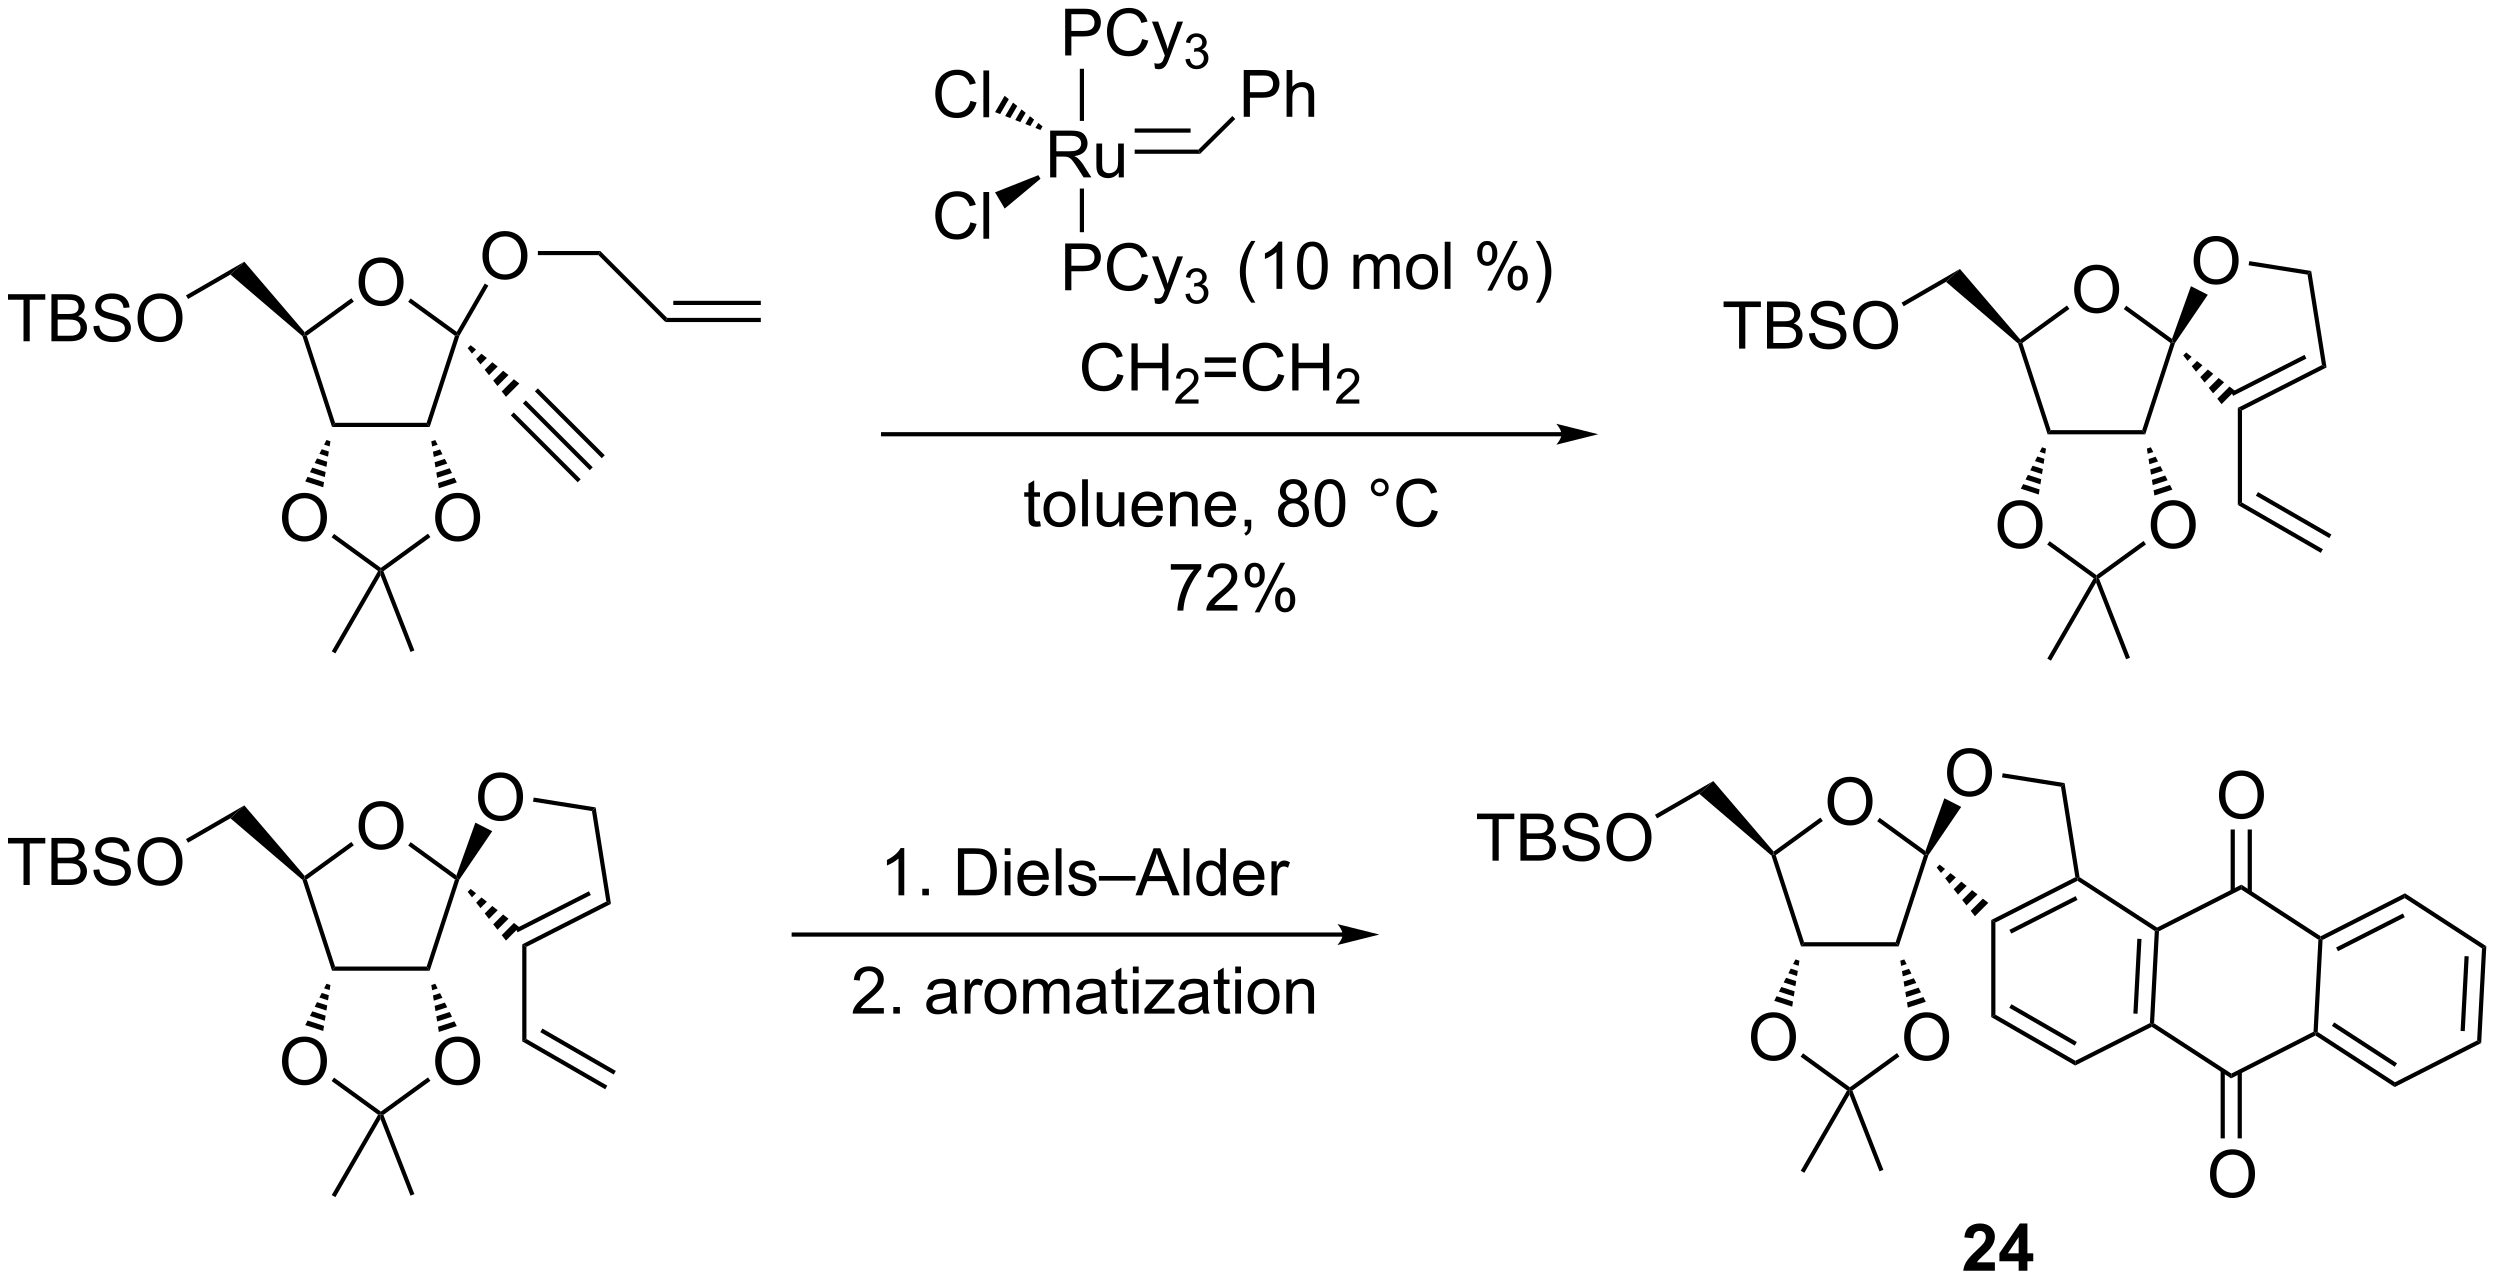 <?xml version="1.0" encoding="UTF-8"?>
<!DOCTYPE svg PUBLIC '-//W3C//DTD SVG 1.0//EN'
          'http://www.w3.org/TR/2001/REC-SVG-20010904/DTD/svg10.dtd'>
<svg stroke-dasharray="none" shape-rendering="auto" xmlns="http://www.w3.org/2000/svg" font-family="'Dialog'" text-rendering="auto" width="417" fill-opacity="1" color-interpolation="auto" color-rendering="auto" preserveAspectRatio="xMidYMid meet" font-size="12px" viewBox="0 0 417 214" fill="black" xmlns:xlink="http://www.w3.org/1999/xlink" stroke="black" image-rendering="auto" stroke-miterlimit="10" stroke-linecap="square" stroke-linejoin="miter" font-style="normal" stroke-width="1" height="214" stroke-dashoffset="0" font-weight="normal" stroke-opacity="1"
><!--Generated by the Batik Graphics2D SVG Generator--><defs id="genericDefs"
  /><g
  ><defs id="defs1"
    ><clipPath clipPathUnits="userSpaceOnUse" id="clipPath1"
      ><path d="M1.435 1.578 L313.579 1.578 L313.579 161.612 L1.435 161.612 L1.435 1.578 Z"
      /></clipPath
      ><clipPath clipPathUnits="userSpaceOnUse" id="clipPath2"
      ><path d="M-0.193 33.002 L-0.193 188.586 L303.272 188.586 L303.272 33.002 Z"
      /></clipPath
    ></defs
    ><g transform="scale(1.333,1.333) translate(-1.435,-1.578) matrix(1.029,0,0,1.029,1.633,-32.368)"
    ><path d="M268.554 175.789 Q268.554 174.362 269.32 173.558 Q270.085 172.75 271.296 172.75 Q272.088 172.75 272.723 173.131 Q273.361 173.508 273.695 174.185 Q274.03 174.862 274.03 175.722 Q274.03 176.594 273.679 177.281 Q273.327 177.969 272.681 178.323 Q272.038 178.677 271.291 178.677 Q270.483 178.677 269.846 178.287 Q269.21 177.893 268.882 177.219 Q268.554 176.542 268.554 175.789 ZM269.335 175.8 Q269.335 176.836 269.89 177.433 Q270.447 178.026 271.288 178.026 Q272.142 178.026 272.695 177.425 Q273.249 176.823 273.249 175.719 Q273.249 175.018 273.012 174.498 Q272.775 173.977 272.32 173.69 Q271.866 173.401 271.299 173.401 Q270.494 173.401 269.913 173.956 Q269.335 174.508 269.335 175.8 Z" stroke="none" clip-path="url(#clipPath2)"
    /></g
    ><g transform="matrix(1.371,0,0,1.371,0.264,-45.262)"
    ><path d="M269.773 129.788 Q269.773 128.361 270.538 127.556 Q271.304 126.749 272.515 126.749 Q273.307 126.749 273.942 127.129 Q274.58 127.507 274.913 128.184 Q275.25 128.861 275.25 129.72 Q275.25 130.593 274.898 131.28 Q274.546 131.968 273.901 132.322 Q273.257 132.676 272.51 132.676 Q271.703 132.676 271.065 132.285 Q270.429 131.892 270.101 131.218 Q269.773 130.541 269.773 129.788 ZM270.554 129.798 Q270.554 130.835 271.109 131.431 Q271.666 132.025 272.507 132.025 Q273.361 132.025 273.913 131.423 Q274.468 130.822 274.468 129.718 Q274.468 129.017 274.231 128.496 Q273.994 127.975 273.538 127.689 Q273.085 127.4 272.518 127.4 Q271.713 127.4 271.132 127.954 Q270.554 128.507 270.554 129.798 Z" stroke="none" clip-path="url(#clipPath2)"
    /></g
    ><g transform="matrix(1.371,0,0,1.371,0.264,-45.262)"
    ><path d="M236.69 127.064 Q236.69 125.637 237.456 124.832 Q238.222 124.025 239.433 124.025 Q240.224 124.025 240.86 124.405 Q241.498 124.782 241.831 125.46 Q242.167 126.137 242.167 126.996 Q242.167 127.868 241.815 128.556 Q241.464 129.243 240.818 129.598 Q240.175 129.952 239.428 129.952 Q238.62 129.952 237.982 129.561 Q237.347 129.168 237.019 128.493 Q236.69 127.816 236.69 127.064 ZM237.472 127.074 Q237.472 128.111 238.026 128.707 Q238.584 129.301 239.425 129.301 Q240.279 129.301 240.831 128.699 Q241.386 128.098 241.386 126.993 Q241.386 126.293 241.149 125.772 Q240.912 125.251 240.456 124.965 Q240.003 124.676 239.435 124.676 Q238.631 124.676 238.05 125.23 Q237.472 125.782 237.472 127.074 Z" stroke="none" clip-path="url(#clipPath2)"
    /></g
    ><g transform="matrix(1.371,0,0,1.371,0.264,-45.262)"
    ><path d="M181.39 137.727 L181.39 132.675 L179.502 132.675 L179.502 132 L184.041 132 L184.041 132.675 L182.147 132.675 L182.147 137.727 L181.39 137.727 ZM184.787 137.727 L184.787 132 L186.935 132 Q187.591 132 187.987 132.175 Q188.386 132.346 188.61 132.708 Q188.834 133.07 188.834 133.464 Q188.834 133.831 188.633 134.156 Q188.435 134.479 188.034 134.68 Q188.552 134.831 188.831 135.198 Q189.112 135.565 189.112 136.065 Q189.112 136.469 188.94 136.815 Q188.771 137.159 188.521 137.346 Q188.271 137.534 187.893 137.63 Q187.518 137.727 186.972 137.727 L184.787 137.727 ZM185.545 134.406 L186.784 134.406 Q187.287 134.406 187.506 134.339 Q187.795 134.253 187.94 134.055 Q188.089 133.854 188.089 133.555 Q188.089 133.268 187.951 133.052 Q187.815 132.836 187.56 132.755 Q187.308 132.675 186.69 132.675 L185.545 132.675 L185.545 134.406 ZM185.545 137.05 L186.972 137.05 Q187.339 137.05 187.487 137.024 Q187.748 136.977 187.922 136.867 Q188.099 136.758 188.211 136.55 Q188.326 136.339 188.326 136.065 Q188.326 135.745 188.162 135.511 Q187.998 135.274 187.706 135.177 Q187.417 135.081 186.87 135.081 L185.545 135.081 L185.545 137.05 ZM189.896 135.886 L190.612 135.823 Q190.662 136.253 190.847 136.529 Q191.034 136.805 191.425 136.974 Q191.815 137.143 192.302 137.143 Q192.737 137.143 193.068 137.016 Q193.401 136.886 193.563 136.662 Q193.724 136.438 193.724 136.172 Q193.724 135.901 193.568 135.701 Q193.412 135.5 193.052 135.362 Q192.823 135.274 192.034 135.083 Q191.245 134.893 190.927 134.727 Q190.518 134.511 190.315 134.193 Q190.115 133.875 190.115 133.479 Q190.115 133.047 190.36 132.669 Q190.607 132.292 191.078 132.096 Q191.552 131.901 192.131 131.901 Q192.768 131.901 193.253 132.107 Q193.74 132.313 194 132.711 Q194.263 133.109 194.284 133.612 L193.558 133.667 Q193.498 133.125 193.159 132.849 Q192.823 132.57 192.162 132.57 Q191.474 132.57 191.159 132.823 Q190.847 133.073 190.847 133.43 Q190.847 133.737 191.068 133.938 Q191.287 134.136 192.211 134.346 Q193.136 134.555 193.48 134.711 Q193.98 134.94 194.216 135.294 Q194.456 135.649 194.456 136.109 Q194.456 136.565 194.193 136.971 Q193.933 137.375 193.44 137.602 Q192.951 137.826 192.339 137.826 Q191.56 137.826 191.034 137.599 Q190.511 137.37 190.211 136.917 Q189.912 136.461 189.896 135.886 ZM195.261 134.938 Q195.261 133.511 196.026 132.706 Q196.792 131.899 198.003 131.899 Q198.795 131.899 199.43 132.279 Q200.068 132.656 200.401 133.333 Q200.737 134.011 200.737 134.87 Q200.737 135.742 200.386 136.43 Q200.034 137.117 199.388 137.471 Q198.745 137.826 197.998 137.826 Q197.19 137.826 196.552 137.435 Q195.917 137.042 195.589 136.367 Q195.261 135.69 195.261 134.938 ZM196.042 134.948 Q196.042 135.984 196.597 136.581 Q197.154 137.175 197.995 137.175 Q198.849 137.175 199.401 136.573 Q199.956 135.971 199.956 134.867 Q199.956 134.167 199.719 133.646 Q199.482 133.125 199.026 132.839 Q198.573 132.55 198.006 132.55 Q197.201 132.55 196.62 133.104 Q196.042 133.656 196.042 134.948 Z" stroke="none" clip-path="url(#clipPath2)"
    /></g
    ><g transform="matrix(1.371,0,0,1.371,0.264,-45.262)"
    ><path d="M212.837 159.207 Q212.837 157.78 213.602 156.975 Q214.368 156.168 215.579 156.168 Q216.371 156.168 217.006 156.548 Q217.644 156.925 217.977 157.603 Q218.313 158.28 218.313 159.139 Q218.313 160.011 217.962 160.699 Q217.61 161.386 216.964 161.741 Q216.321 162.095 215.574 162.095 Q214.767 162.095 214.129 161.704 Q213.493 161.311 213.165 160.636 Q212.837 159.959 212.837 159.207 ZM213.618 159.217 Q213.618 160.254 214.173 160.85 Q214.73 161.444 215.571 161.444 Q216.425 161.444 216.977 160.842 Q217.532 160.241 217.532 159.136 Q217.532 158.436 217.295 157.915 Q217.058 157.394 216.602 157.108 Q216.149 156.819 215.582 156.819 Q214.777 156.819 214.196 157.373 Q213.618 157.925 213.618 159.217 Z" stroke="none" clip-path="url(#clipPath2)"
    /></g
    ><g transform="matrix(1.371,0,0,1.371,0.264,-45.262)"
    ><path d="M231.472 159.207 Q231.472 157.78 232.238 156.975 Q233.004 156.168 234.214 156.168 Q235.006 156.168 235.642 156.548 Q236.28 156.925 236.613 157.603 Q236.949 158.28 236.949 159.139 Q236.949 160.011 236.597 160.699 Q236.246 161.386 235.6 161.741 Q234.957 162.095 234.209 162.095 Q233.402 162.095 232.764 161.704 Q232.129 161.311 231.8 160.636 Q231.472 159.959 231.472 159.207 ZM232.254 159.217 Q232.254 160.254 232.808 160.85 Q233.366 161.444 234.207 161.444 Q235.061 161.444 235.613 160.842 Q236.168 160.241 236.168 159.136 Q236.168 158.436 235.931 157.915 Q235.694 157.394 235.238 157.108 Q234.785 156.819 234.217 156.819 Q233.412 156.819 232.832 157.373 Q232.254 157.925 232.254 159.217 Z" stroke="none" clip-path="url(#clipPath2)"
    /></g
    ><g transform="matrix(1.371,0,0,1.371,0.264,-45.262)"
    ><path d="M222.155 130.559 Q222.155 129.132 222.92 128.328 Q223.686 127.52 224.897 127.52 Q225.688 127.52 226.324 127.901 Q226.962 128.278 227.295 128.955 Q227.631 129.632 227.631 130.492 Q227.631 131.364 227.28 132.052 Q226.928 132.739 226.282 133.093 Q225.639 133.447 224.892 133.447 Q224.084 133.447 223.446 133.057 Q222.811 132.664 222.483 131.989 Q222.155 131.312 222.155 130.559 ZM222.936 130.57 Q222.936 131.606 223.49 132.203 Q224.048 132.796 224.889 132.796 Q225.743 132.796 226.295 132.195 Q226.85 131.593 226.85 130.489 Q226.85 129.789 226.613 129.268 Q226.376 128.747 225.92 128.46 Q225.467 128.171 224.899 128.171 Q224.095 128.171 223.514 128.726 Q222.936 129.278 222.936 130.57 Z" stroke="none" clip-path="url(#clipPath2)"
    /></g
    ><g transform="matrix(1.371,0,0,1.371,0.264,-45.262)"
    ><path d="M269.975 163.246 L269.975 171.512 L270.485 171.512 L270.485 163.246 ZM272.046 163.393 L272.046 171.512 L272.557 171.512 L272.557 163.393 Z" stroke="none" clip-path="url(#clipPath2)"
    /></g
    ><g transform="matrix(1.371,0,0,1.371,0.264,-45.262)"
    ><path d="M273.776 141.609 L273.776 133.932 L273.266 133.932 L273.266 141.609 ZM271.704 141.462 L271.704 133.932 L271.194 133.932 L271.194 141.462 Z" stroke="none" clip-path="url(#clipPath2)"
    /></g
    ><g transform="matrix(1.371,0,0,1.371,0.264,-45.262)"
    ><path d="M282.379 147.371 L282.132 147.21 L282.148 146.916 L292.406 141.698 L292.375 142.286 ZM284.253 148.742 L292.379 144.608 L292.148 144.153 L284.022 148.287 Z" stroke="none" clip-path="url(#clipPath2)"
    /></g
    ><g transform="matrix(1.371,0,0,1.371,0.264,-45.262)"
    ><path d="M292.375 142.286 L292.406 141.698 L302.3 148.132 L301.775 148.399 Z" stroke="none" clip-path="url(#clipPath2)"
    /></g
    ><g transform="matrix(1.371,0,0,1.371,0.264,-45.262)"
    ><path d="M301.775 148.399 L302.3 148.132 L301.675 159.919 L301.181 159.598 ZM299.651 149.337 L299.168 158.441 L299.678 158.468 L300.16 149.364 Z" stroke="none" clip-path="url(#clipPath2)"
    /></g
    ><g transform="matrix(1.371,0,0,1.371,0.264,-45.262)"
    ><path d="M301.181 159.598 L301.675 159.919 L291.154 165.271 L291.186 164.682 Z" stroke="none" clip-path="url(#clipPath2)"
    /></g
    ><g transform="matrix(1.371,0,0,1.371,0.264,-45.262)"
    ><path d="M291.186 164.682 L291.154 165.271 L281.507 158.996 L281.523 158.702 L281.786 158.568 ZM291.436 162.374 L283.794 157.404 L283.516 157.831 L291.158 162.802 Z" stroke="none" clip-path="url(#clipPath2)"
    /></g
    ><g transform="matrix(1.371,0,0,1.371,0.264,-45.262)"
    ><path d="M261.602 157.94 L261.618 157.646 L261.88 157.513 L271.281 163.626 L271.25 164.214 Z" stroke="none" clip-path="url(#clipPath2)"
    /></g
    ><g transform="matrix(1.371,0,0,1.371,0.264,-45.262)"
    ><path d="M271.25 164.214 L271.281 163.626 L281.276 158.541 L281.523 158.702 L281.507 158.996 Z" stroke="none" clip-path="url(#clipPath2)"
    /></g
    ><g transform="matrix(1.371,0,0,1.371,0.264,-45.262)"
    ><path d="M281.786 158.568 L281.523 158.702 L281.276 158.541 L281.87 147.344 L282.132 147.21 L282.379 147.371 Z" stroke="none" clip-path="url(#clipPath2)"
    /></g
    ><g transform="matrix(1.371,0,0,1.371,0.264,-45.262)"
    ><path d="M282.148 146.916 L282.132 147.21 L281.87 147.344 L272.469 141.229 L272.5 140.641 Z" stroke="none" clip-path="url(#clipPath2)"
    /></g
    ><g transform="matrix(1.371,0,0,1.371,0.264,-45.262)"
    ><path d="M272.5 140.641 L272.469 141.229 L262.474 146.314 L262.227 146.154 L262.242 145.859 Z" stroke="none" clip-path="url(#clipPath2)"
    /></g
    ><g transform="matrix(1.371,0,0,1.371,0.264,-45.262)"
    ><path d="M252.564 140.174 L252.579 139.88 L252.814 139.728 L262.242 145.859 L262.227 146.154 L261.964 146.287 Z" stroke="none" clip-path="url(#clipPath2)"
    /></g
    ><g transform="matrix(1.371,0,0,1.371,0.264,-45.262)"
    ><path d="M261.964 146.287 L262.227 146.154 L262.474 146.314 L261.88 157.513 L261.618 157.646 L261.371 157.485 ZM259.84 147.225 L259.358 156.325 L259.867 156.352 L260.349 147.252 Z" stroke="none" clip-path="url(#clipPath2)"
    /></g
    ><g transform="matrix(1.371,0,0,1.371,0.264,-45.262)"
    ><path d="M261.371 157.485 L261.618 157.646 L261.602 157.94 L252.28 162.65 L252.297 162.07 Z" stroke="none" clip-path="url(#clipPath2)"
    /></g
    ><g transform="matrix(1.371,0,0,1.371,0.264,-45.262)"
    ><path d="M242.576 145.255 L242.066 144.942 L252.298 139.737 L252.579 139.88 L252.564 140.174 ZM244.509 146.596 L252.568 142.496 L252.337 142.041 L244.277 146.141 Z" stroke="none" clip-path="url(#clipPath2)"
    /></g
    ><g transform="matrix(1.371,0,0,1.371,0.264,-45.262)"
    ><path d="M242.067 156.754 L242.577 156.459 L252.297 162.07 L252.28 162.65 ZM244.266 155.631 L252.226 160.227 L252.482 159.785 L244.521 155.19 Z" stroke="none" clip-path="url(#clipPath2)"
    /></g
    ><g transform="matrix(1.371,0,0,1.371,0.264,-45.262)"
    ><path d="M242.066 144.942 L242.576 145.255 L242.577 156.459 L242.067 156.754 Z" stroke="none" clip-path="url(#clipPath2)"
    /></g
    ><g transform="matrix(1.371,0,0,1.371,0.264,-45.262)"
    ><path d="M235.788 138.203 L236.446 138.72 L235.944 139.222 L235.427 138.564 ZM237.104 139.238 L237.762 139.756 L236.979 140.539 L236.462 139.88 ZM238.421 140.273 L239.079 140.791 L238.014 141.855 L237.497 141.197 ZM239.737 141.308 L240.396 141.826 L239.049 143.172 L238.532 142.514 ZM241.054 142.344 L241.712 142.861 L240.084 144.489 L239.567 143.83 Z" stroke="none" clip-path="url(#clipPath2)"
    /></g
    ><g transform="matrix(1.371,0,0,1.371,0.264,-45.262)"
    ><path d="M252.814 139.728 L252.579 139.88 L252.298 139.737 L250.549 128.733 L250.995 128.287 Z" stroke="none" clip-path="url(#clipPath2)"
    /></g
    ><g transform="matrix(1.371,0,0,1.371,0.264,-45.262)"
    ><path d="M250.995 128.287 L250.549 128.733 L243.38 127.593 L243.46 127.09 Z" stroke="none" clip-path="url(#clipPath2)"
    /></g
    ><g transform="matrix(1.371,0,0,1.371,0.264,-45.262)"
    ><path d="M234.418 137.066 L234.184 136.96 L234.061 136.555 L236.364 130.138 L238.415 131.182 Z" stroke="none" clip-path="url(#clipPath2)"
    /></g
    ><g transform="matrix(1.371,0,0,1.371,0.264,-45.262)"
    ><path d="M224.822 166.194 L224.867 165.607 L225.176 165.698 L228.946 175.337 L228.471 175.522 Z" stroke="none" clip-path="url(#clipPath2)"
    /></g
    ><g transform="matrix(1.371,0,0,1.371,0.264,-45.262)"
    ><path d="M224.531 165.679 L224.867 165.607 L224.822 166.194 L219.333 175.702 L218.891 175.447 Z" stroke="none" clip-path="url(#clipPath2)"
    /></g
    ><g transform="matrix(1.371,0,0,1.371,0.264,-45.262)"
    ><path d="M208.253 128.041 L206.563 129.606 L201.412 132.58 L201.157 132.138 Z" stroke="none" clip-path="url(#clipPath2)"
    /></g
    ><g transform="matrix(1.371,0,0,1.371,0.264,-45.262)"
    ><path d="M215.589 136.616 L215.549 136.96 L215.328 137.106 L206.563 129.606 L208.253 128.041 Z" stroke="none" clip-path="url(#clipPath2)"
    /></g
    ><g transform="matrix(1.371,0,0,1.371,0.264,-45.262)"
    ><path d="M231.487 149.738 L231.778 150.31 L231.104 150.53 L231.002 149.896 ZM232.069 150.883 L232.36 151.456 L231.307 151.798 L231.206 151.164 ZM232.651 152.028 L232.943 152.601 L231.511 153.067 L231.409 152.433 ZM233.234 153.174 L233.525 153.746 L231.715 154.336 L231.613 153.701 ZM233.816 154.319 L234.107 154.892 L231.918 155.604 L231.817 154.97 Z" stroke="none" clip-path="url(#clipPath2)"
    /></g
    ><g transform="matrix(1.371,0,0,1.371,0.264,-45.262)"
    ><path d="M230.597 161.134 L230.897 161.547 L225.176 165.698 L224.867 165.607 L224.867 165.292 Z" stroke="none" clip-path="url(#clipPath2)"
    /></g
    ><g transform="matrix(1.371,0,0,1.371,0.264,-45.262)"
    ><path d="M224.867 165.292 L224.867 165.607 L224.531 165.679 L218.874 161.574 L219.174 161.161 Z" stroke="none" clip-path="url(#clipPath2)"
    /></g
    ><g transform="matrix(1.371,0,0,1.371,0.264,-45.262)"
    ><path d="M218.732 149.896 L218.635 150.517 L217.96 150.297 L218.247 149.738 ZM218.537 151.138 L218.439 151.759 L217.386 151.416 L217.673 150.857 ZM218.342 152.38 L218.244 153.001 L216.812 152.535 L217.099 151.976 ZM218.146 153.622 L218.049 154.244 L216.239 153.654 L216.526 153.095 ZM217.951 154.865 L217.853 155.486 L215.665 154.773 L215.952 154.213 Z" stroke="none" clip-path="url(#clipPath2)"
    /></g
    ><g transform="matrix(1.371,0,0,1.371,0.264,-45.262)"
    ><path d="M218.928 148.158 L219.298 147.648 L230.436 147.648 L230.806 148.158 Z" stroke="none" clip-path="url(#clipPath2)"
    /></g
    ><g transform="matrix(1.371,0,0,1.371,0.264,-45.262)"
    ><path d="M230.806 148.158 L230.436 147.648 L233.884 137.058 L234.184 136.96 L234.418 137.066 Z" stroke="none" clip-path="url(#clipPath2)"
    /></g
    ><g transform="matrix(1.371,0,0,1.371,0.264,-45.262)"
    ><path d="M234.061 136.555 L234.184 136.96 L233.884 137.058 L228.192 132.927 L228.491 132.514 Z" stroke="none" clip-path="url(#clipPath2)"
    /></g
    ><g transform="matrix(1.371,0,0,1.371,0.264,-45.262)"
    ><path d="M221.279 132.486 L221.579 132.899 L215.849 137.058 L215.549 136.96 L215.589 136.616 Z" stroke="none" clip-path="url(#clipPath2)"
    /></g
    ><g transform="matrix(1.371,0,0,1.371,0.264,-45.262)"
    ><path d="M215.328 137.106 L215.549 136.96 L215.849 137.058 L219.298 147.648 L218.928 148.158 Z" stroke="none" clip-path="url(#clipPath2)"
    /></g
    ><g transform="matrix(1.371,0,0,1.371,0.264,-45.262)"
    ><path d="M242.511 186.593 L242.511 187.614 L238.664 187.614 Q238.727 187.036 239.039 186.517 Q239.352 185.999 240.274 185.145 Q241.016 184.452 241.183 184.207 Q241.409 183.866 241.409 183.536 Q241.409 183.168 241.211 182.97 Q241.016 182.773 240.667 182.773 Q240.323 182.773 240.12 182.981 Q239.917 183.187 239.886 183.668 L238.792 183.559 Q238.891 182.653 239.406 182.26 Q239.922 181.864 240.696 181.864 Q241.542 181.864 242.026 182.322 Q242.511 182.778 242.511 183.457 Q242.511 183.843 242.373 184.194 Q242.235 184.543 241.933 184.926 Q241.735 185.179 241.214 185.655 Q240.696 186.132 240.555 186.288 Q240.417 186.444 240.331 186.593 L242.511 186.593 ZM245.405 187.614 L245.405 186.46 L243.061 186.46 L243.061 185.499 L245.546 181.864 L246.468 181.864 L246.468 185.496 L247.179 185.496 L247.179 186.46 L246.468 186.46 L246.468 187.614 L245.405 187.614 ZM245.405 185.496 L245.405 183.538 L244.09 185.496 L245.405 185.496 Z" stroke="none" clip-path="url(#clipPath2)"
    /></g
    ><g transform="matrix(1.371,0,0,1.371,0.264,-45.262)"
    ><path d="M266.69 64.759 Q266.69 63.332 267.456 62.527 Q268.222 61.72 269.433 61.72 Q270.224 61.72 270.86 62.1 Q271.498 62.478 271.831 63.155 Q272.167 63.832 272.167 64.691 Q272.167 65.564 271.815 66.251 Q271.464 66.939 270.818 67.293 Q270.175 67.647 269.428 67.647 Q268.62 67.647 267.982 67.256 Q267.347 66.863 267.019 66.189 Q266.69 65.512 266.69 64.759 ZM267.472 64.769 Q267.472 65.806 268.026 66.402 Q268.584 66.996 269.425 66.996 Q270.279 66.996 270.831 66.394 Q271.386 65.793 271.386 64.689 Q271.386 63.988 271.149 63.467 Q270.912 62.947 270.456 62.66 Q270.003 62.371 269.435 62.371 Q268.631 62.371 268.05 62.926 Q267.472 63.478 267.472 64.769 Z" stroke="none" clip-path="url(#clipPath2)"
    /></g
    ><g transform="matrix(1.371,0,0,1.371,0.264,-45.262)"
    ><path d="M211.39 75.422 L211.39 70.37 L209.502 70.37 L209.502 69.695 L214.041 69.695 L214.041 70.37 L212.147 70.37 L212.147 75.422 L211.39 75.422 ZM214.787 75.422 L214.787 69.695 L216.935 69.695 Q217.591 69.695 217.987 69.87 Q218.386 70.042 218.61 70.404 Q218.834 70.766 218.834 71.159 Q218.834 71.526 218.633 71.852 Q218.435 72.175 218.034 72.375 Q218.552 72.526 218.831 72.893 Q219.112 73.26 219.112 73.76 Q219.112 74.164 218.94 74.51 Q218.771 74.854 218.521 75.042 Q218.271 75.229 217.893 75.326 Q217.518 75.422 216.972 75.422 L214.787 75.422 ZM215.545 72.102 L216.784 72.102 Q217.287 72.102 217.506 72.034 Q217.795 71.948 217.94 71.75 Q218.089 71.55 218.089 71.25 Q218.089 70.964 217.951 70.748 Q217.815 70.531 217.56 70.451 Q217.308 70.37 216.69 70.37 L215.545 70.37 L215.545 72.102 ZM215.545 74.745 L216.972 74.745 Q217.339 74.745 217.487 74.719 Q217.748 74.672 217.922 74.563 Q218.099 74.453 218.211 74.245 Q218.326 74.034 218.326 73.76 Q218.326 73.44 218.162 73.206 Q217.998 72.969 217.706 72.873 Q217.417 72.776 216.87 72.776 L215.545 72.776 L215.545 74.745 ZM219.896 73.581 L220.612 73.518 Q220.662 73.948 220.847 74.224 Q221.034 74.5 221.425 74.669 Q221.815 74.839 222.302 74.839 Q222.737 74.839 223.068 74.711 Q223.401 74.581 223.563 74.357 Q223.724 74.133 223.724 73.867 Q223.724 73.597 223.568 73.396 Q223.412 73.195 223.052 73.057 Q222.823 72.969 222.034 72.779 Q221.245 72.589 220.927 72.422 Q220.518 72.206 220.315 71.888 Q220.115 71.57 220.115 71.175 Q220.115 70.742 220.36 70.365 Q220.607 69.987 221.078 69.792 Q221.552 69.597 222.131 69.597 Q222.768 69.597 223.253 69.802 Q223.74 70.008 224 70.406 Q224.263 70.805 224.284 71.307 L223.558 71.362 Q223.498 70.82 223.159 70.544 Q222.823 70.266 222.162 70.266 Q221.474 70.266 221.159 70.518 Q220.847 70.768 220.847 71.125 Q220.847 71.432 221.068 71.633 Q221.287 71.831 222.211 72.042 Q223.136 72.25 223.48 72.406 Q223.98 72.635 224.216 72.99 Q224.456 73.344 224.456 73.805 Q224.456 74.26 224.193 74.667 Q223.933 75.07 223.44 75.297 Q222.951 75.521 222.339 75.521 Q221.56 75.521 221.034 75.294 Q220.511 75.065 220.211 74.612 Q219.912 74.156 219.896 73.581 ZM225.261 72.633 Q225.261 71.206 226.026 70.401 Q226.792 69.594 228.003 69.594 Q228.795 69.594 229.43 69.974 Q230.068 70.352 230.401 71.029 Q230.737 71.706 230.737 72.565 Q230.737 73.438 230.386 74.125 Q230.034 74.813 229.388 75.167 Q228.745 75.521 227.998 75.521 Q227.19 75.521 226.552 75.13 Q225.917 74.737 225.589 74.063 Q225.261 73.385 225.261 72.633 ZM226.042 72.643 Q226.042 73.68 226.597 74.276 Q227.154 74.87 227.995 74.87 Q228.849 74.87 229.401 74.268 Q229.956 73.667 229.956 72.563 Q229.956 71.862 229.719 71.341 Q229.482 70.82 229.026 70.534 Q228.573 70.245 228.006 70.245 Q227.201 70.245 226.62 70.8 Q226.042 71.352 226.042 72.643 Z" stroke="none" clip-path="url(#clipPath2)"
    /></g
    ><g transform="matrix(1.371,0,0,1.371,0.264,-45.262)"
    ><path d="M242.838 96.902 Q242.838 95.475 243.603 94.67 Q244.369 93.863 245.58 93.863 Q246.372 93.863 247.007 94.243 Q247.645 94.621 247.978 95.298 Q248.314 95.975 248.314 96.834 Q248.314 97.707 247.963 98.394 Q247.611 99.082 246.965 99.436 Q246.322 99.79 245.575 99.79 Q244.768 99.79 244.13 99.399 Q243.494 99.006 243.166 98.332 Q242.838 97.654 242.838 96.902 ZM243.619 96.912 Q243.619 97.949 244.174 98.545 Q244.731 99.139 245.572 99.139 Q246.426 99.139 246.978 98.537 Q247.533 97.936 247.533 96.832 Q247.533 96.131 247.296 95.61 Q247.059 95.089 246.603 94.803 Q246.15 94.514 245.583 94.514 Q244.778 94.514 244.197 95.069 Q243.619 95.621 243.619 96.912 Z" stroke="none" clip-path="url(#clipPath2)"
    /></g
    ><g transform="matrix(1.371,0,0,1.371,0.264,-45.262)"
    ><path d="M261.472 96.902 Q261.472 95.475 262.238 94.67 Q263.004 93.863 264.214 93.863 Q265.006 93.863 265.642 94.243 Q266.28 94.621 266.613 95.298 Q266.949 95.975 266.949 96.834 Q266.949 97.707 266.597 98.394 Q266.246 99.082 265.6 99.436 Q264.957 99.79 264.209 99.79 Q263.402 99.79 262.764 99.399 Q262.129 99.006 261.8 98.332 Q261.472 97.654 261.472 96.902 ZM262.254 96.912 Q262.254 97.949 262.808 98.545 Q263.365 99.139 264.207 99.139 Q265.061 99.139 265.613 98.537 Q266.168 97.936 266.168 96.832 Q266.168 96.131 265.931 95.61 Q265.694 95.089 265.238 94.803 Q264.785 94.514 264.217 94.514 Q263.412 94.514 262.832 95.069 Q262.254 95.621 262.254 96.912 Z" stroke="none" clip-path="url(#clipPath2)"
    /></g
    ><g transform="matrix(1.371,0,0,1.371,0.264,-45.262)"
    ><path d="M252.155 68.255 Q252.155 66.828 252.92 66.023 Q253.686 65.216 254.897 65.216 Q255.688 65.216 256.324 65.596 Q256.962 65.974 257.295 66.651 Q257.631 67.328 257.631 68.187 Q257.631 69.059 257.279 69.747 Q256.928 70.434 256.282 70.789 Q255.639 71.143 254.892 71.143 Q254.084 71.143 253.446 70.752 Q252.811 70.359 252.483 69.684 Q252.155 69.007 252.155 68.255 ZM252.936 68.265 Q252.936 69.302 253.49 69.898 Q254.048 70.492 254.889 70.492 Q255.743 70.492 256.295 69.89 Q256.85 69.289 256.85 68.184 Q256.85 67.484 256.613 66.963 Q256.376 66.442 255.92 66.156 Q255.467 65.867 254.899 65.867 Q254.095 65.867 253.514 66.421 Q252.936 66.974 252.936 68.265 Z" stroke="none" clip-path="url(#clipPath2)"
    /></g
    ><g transform="matrix(1.371,0,0,1.371,0.264,-45.262)"
    ><path d="M272.067 94.449 L272.577 94.154 L282.416 99.835 L282.161 100.276 ZM274.266 93.327 L283.197 98.482 L283.452 98.041 L274.521 92.885 Z" stroke="none" clip-path="url(#clipPath2)"
    /></g
    ><g transform="matrix(1.371,0,0,1.371,0.264,-45.262)"
    ><path d="M272.067 82.637 L272.577 82.95 L272.577 94.154 L272.067 94.449 Z" stroke="none" clip-path="url(#clipPath2)"
    /></g
    ><g transform="matrix(1.371,0,0,1.371,0.264,-45.262)"
    ><path d="M265.788 75.898 L266.446 76.416 L265.945 76.917 L265.427 76.259 ZM267.104 76.933 L267.763 77.451 L266.98 78.234 L266.462 77.576 ZM268.421 77.968 L269.08 78.486 L268.015 79.551 L267.497 78.892 ZM269.738 79.004 L270.396 79.521 L269.05 80.867 L268.533 80.209 ZM271.055 80.039 L271.713 80.556 L270.085 82.184 L269.568 81.526 Z" stroke="none" clip-path="url(#clipPath2)"
    /></g
    ><g transform="matrix(1.371,0,0,1.371,0.264,-45.262)"
    ><path d="M272.577 82.95 L272.067 82.637 L282.298 77.432 L282.861 77.718 ZM271.499 81.174 L280.413 76.639 L280.182 76.185 L271.267 80.72 Z" stroke="none" clip-path="url(#clipPath2)"
    /></g
    ><g transform="matrix(1.371,0,0,1.371,0.264,-45.262)"
    ><path d="M282.861 77.718 L282.298 77.432 L280.549 66.428 L280.995 65.983 Z" stroke="none" clip-path="url(#clipPath2)"
    /></g
    ><g transform="matrix(1.371,0,0,1.371,0.264,-45.262)"
    ><path d="M280.995 65.983 L280.549 66.428 L273.38 65.289 L273.46 64.785 Z" stroke="none" clip-path="url(#clipPath2)"
    /></g
    ><g transform="matrix(1.371,0,0,1.371,0.264,-45.262)"
    ><path d="M264.418 74.762 L264.184 74.655 L264.061 74.25 L266.364 67.833 L268.415 68.877 Z" stroke="none" clip-path="url(#clipPath2)"
    /></g
    ><g transform="matrix(1.371,0,0,1.371,0.264,-45.262)"
    ><path d="M254.822 103.89 L254.867 103.302 L255.176 103.393 L258.946 113.032 L258.471 113.218 Z" stroke="none" clip-path="url(#clipPath2)"
    /></g
    ><g transform="matrix(1.371,0,0,1.371,0.264,-45.262)"
    ><path d="M254.531 103.374 L254.867 103.302 L254.822 103.89 L249.334 113.397 L248.892 113.142 Z" stroke="none" clip-path="url(#clipPath2)"
    /></g
    ><g transform="matrix(1.371,0,0,1.371,0.264,-45.262)"
    ><path d="M238.254 65.737 L236.564 67.302 L231.412 70.276 L231.157 69.834 Z" stroke="none" clip-path="url(#clipPath2)"
    /></g
    ><g transform="matrix(1.371,0,0,1.371,0.264,-45.262)"
    ><path d="M245.59 74.311 L245.55 74.655 L245.329 74.801 L236.564 67.302 L238.254 65.737 Z" stroke="none" clip-path="url(#clipPath2)"
    /></g
    ><g transform="matrix(1.371,0,0,1.371,0.264,-45.262)"
    ><path d="M261.487 87.433 L261.778 88.005 L261.104 88.225 L261.002 87.591 ZM262.069 88.578 L262.36 89.151 L261.307 89.494 L261.205 88.859 ZM262.651 89.724 L262.943 90.296 L261.511 90.762 L261.409 90.128 ZM263.234 90.869 L263.525 91.442 L261.715 92.031 L261.613 91.397 ZM263.816 92.014 L264.107 92.587 L261.918 93.3 L261.817 92.665 Z" stroke="none" clip-path="url(#clipPath2)"
    /></g
    ><g transform="matrix(1.371,0,0,1.371,0.264,-45.262)"
    ><path d="M260.597 98.829 L260.897 99.242 L255.176 103.393 L254.867 103.302 L254.867 102.987 Z" stroke="none" clip-path="url(#clipPath2)"
    /></g
    ><g transform="matrix(1.371,0,0,1.371,0.264,-45.262)"
    ><path d="M254.867 102.987 L254.867 103.302 L254.531 103.374 L248.875 99.269 L249.174 98.856 Z" stroke="none" clip-path="url(#clipPath2)"
    /></g
    ><g transform="matrix(1.371,0,0,1.371,0.264,-45.262)"
    ><path d="M248.732 87.591 L248.635 88.212 L247.96 87.992 L248.247 87.433 ZM248.537 88.833 L248.44 89.454 L247.387 89.111 L247.673 88.552 ZM248.342 90.075 L248.244 90.696 L246.813 90.23 L247.1 89.671 ZM248.147 91.317 L248.049 91.939 L246.239 91.349 L246.526 90.79 ZM247.952 92.56 L247.854 93.181 L245.666 92.468 L245.952 91.909 Z" stroke="none" clip-path="url(#clipPath2)"
    /></g
    ><g transform="matrix(1.371,0,0,1.371,0.264,-45.262)"
    ><path d="M248.928 85.853 L249.298 85.343 L260.436 85.343 L260.807 85.853 Z" stroke="none" clip-path="url(#clipPath2)"
    /></g
    ><g transform="matrix(1.371,0,0,1.371,0.264,-45.262)"
    ><path d="M260.807 85.853 L260.436 85.343 L263.884 74.753 L264.184 74.655 L264.418 74.762 Z" stroke="none" clip-path="url(#clipPath2)"
    /></g
    ><g transform="matrix(1.371,0,0,1.371,0.264,-45.262)"
    ><path d="M264.061 74.25 L264.184 74.655 L263.884 74.753 L258.192 70.622 L258.491 70.209 Z" stroke="none" clip-path="url(#clipPath2)"
    /></g
    ><g transform="matrix(1.371,0,0,1.371,0.264,-45.262)"
    ><path d="M251.279 70.182 L251.579 70.595 L245.85 74.753 L245.55 74.655 L245.59 74.311 Z" stroke="none" clip-path="url(#clipPath2)"
    /></g
    ><g transform="matrix(1.371,0,0,1.371,0.264,-45.262)"
    ><path d="M245.329 74.801 L245.55 74.655 L245.85 74.753 L249.298 85.343 L248.928 85.853 Z" stroke="none" clip-path="url(#clipPath2)"
    /></g
    ><g transform="matrix(1.371,0,0,1.371,0.264,-45.262)"
    ><path d="M57.969 130.023 Q57.969 128.596 58.734 127.792 Q59.5 126.984 60.711 126.984 Q61.502 126.984 62.138 127.365 Q62.776 127.742 63.109 128.419 Q63.445 129.096 63.445 129.956 Q63.445 130.828 63.094 131.516 Q62.742 132.203 62.096 132.557 Q61.453 132.911 60.706 132.911 Q59.898 132.911 59.26 132.521 Q58.625 132.127 58.297 131.453 Q57.969 130.776 57.969 130.023 ZM58.75 130.034 Q58.75 131.07 59.305 131.667 Q59.862 132.26 60.703 132.26 Q61.557 132.26 62.109 131.659 Q62.664 131.057 62.664 129.953 Q62.664 129.252 62.427 128.732 Q62.19 128.211 61.734 127.924 Q61.281 127.635 60.713 127.635 Q59.909 127.635 59.328 128.19 Q58.75 128.742 58.75 130.034 Z" stroke="none" clip-path="url(#clipPath2)"
    /></g
    ><g transform="matrix(1.371,0,0,1.371,0.264,-45.262)"
    ><path d="M2.668 140.686 L2.668 135.634 L0.78 135.634 L0.78 134.96 L5.319 134.96 L5.319 135.634 L3.425 135.634 L3.425 140.686 L2.668 140.686 ZM6.065 140.686 L6.065 134.96 L8.213 134.96 Q8.87 134.96 9.265 135.134 Q9.664 135.306 9.888 135.668 Q10.112 136.03 10.112 136.423 Q10.112 136.791 9.911 137.116 Q9.713 137.439 9.312 137.639 Q9.831 137.791 10.109 138.158 Q10.39 138.525 10.39 139.025 Q10.39 139.429 10.219 139.775 Q10.049 140.119 9.799 140.306 Q9.549 140.494 9.172 140.59 Q8.797 140.686 8.25 140.686 L6.065 140.686 ZM6.823 137.366 L8.062 137.366 Q8.565 137.366 8.784 137.298 Q9.073 137.212 9.219 137.014 Q9.367 136.814 9.367 136.514 Q9.367 136.228 9.229 136.012 Q9.094 135.796 8.838 135.715 Q8.586 135.634 7.968 135.634 L6.823 135.634 L6.823 137.366 ZM6.823 140.009 L8.25 140.009 Q8.617 140.009 8.765 139.983 Q9.026 139.936 9.2 139.827 Q9.377 139.718 9.489 139.509 Q9.604 139.298 9.604 139.025 Q9.604 138.704 9.44 138.47 Q9.276 138.233 8.984 138.137 Q8.695 138.041 8.148 138.041 L6.823 138.041 L6.823 140.009 ZM11.174 138.845 L11.89 138.783 Q11.94 139.212 12.125 139.488 Q12.312 139.764 12.703 139.934 Q13.094 140.103 13.581 140.103 Q14.015 140.103 14.346 139.975 Q14.679 139.845 14.841 139.621 Q15.002 139.397 15.002 139.132 Q15.002 138.861 14.846 138.66 Q14.69 138.46 14.331 138.322 Q14.101 138.233 13.312 138.043 Q12.523 137.853 12.206 137.686 Q11.797 137.47 11.594 137.152 Q11.393 136.835 11.393 136.439 Q11.393 136.007 11.638 135.629 Q11.885 135.251 12.357 135.056 Q12.831 134.861 13.409 134.861 Q14.047 134.861 14.531 135.066 Q15.018 135.272 15.278 135.671 Q15.541 136.069 15.562 136.572 L14.836 136.626 Q14.776 136.085 14.437 135.809 Q14.101 135.53 13.44 135.53 Q12.752 135.53 12.437 135.783 Q12.125 136.033 12.125 136.389 Q12.125 136.697 12.346 136.897 Q12.565 137.095 13.489 137.306 Q14.414 137.514 14.758 137.671 Q15.258 137.9 15.495 138.254 Q15.734 138.608 15.734 139.069 Q15.734 139.525 15.471 139.931 Q15.211 140.335 14.719 140.561 Q14.229 140.785 13.617 140.785 Q12.838 140.785 12.312 140.559 Q11.789 140.329 11.489 139.876 Q11.19 139.421 11.174 138.845 ZM16.539 137.897 Q16.539 136.47 17.304 135.666 Q18.07 134.858 19.281 134.858 Q20.073 134.858 20.708 135.238 Q21.346 135.616 21.679 136.293 Q22.015 136.97 22.015 137.829 Q22.015 138.702 21.664 139.389 Q21.312 140.077 20.666 140.431 Q20.023 140.785 19.276 140.785 Q18.468 140.785 17.831 140.395 Q17.195 140.001 16.867 139.327 Q16.539 138.65 16.539 137.897 ZM17.32 137.908 Q17.32 138.944 17.875 139.541 Q18.432 140.134 19.273 140.134 Q20.127 140.134 20.679 139.533 Q21.234 138.931 21.234 137.827 Q21.234 137.126 20.997 136.606 Q20.76 136.085 20.304 135.798 Q19.851 135.509 19.284 135.509 Q18.479 135.509 17.898 136.064 Q17.32 136.616 17.32 137.908 Z" stroke="none" clip-path="url(#clipPath2)"
    /></g
    ><g transform="matrix(1.371,0,0,1.371,0.264,-45.262)"
    ><path d="M34.115 162.166 Q34.115 160.739 34.88 159.935 Q35.646 159.127 36.857 159.127 Q37.649 159.127 38.284 159.507 Q38.922 159.885 39.255 160.562 Q39.591 161.239 39.591 162.099 Q39.591 162.971 39.24 163.658 Q38.888 164.346 38.242 164.7 Q37.599 165.054 36.852 165.054 Q36.044 165.054 35.407 164.664 Q34.771 164.27 34.443 163.596 Q34.115 162.919 34.115 162.166 ZM34.896 162.177 Q34.896 163.213 35.451 163.81 Q36.008 164.403 36.849 164.403 Q37.703 164.403 38.255 163.802 Q38.81 163.2 38.81 162.096 Q38.81 161.395 38.573 160.875 Q38.336 160.354 37.88 160.067 Q37.427 159.778 36.86 159.778 Q36.055 159.778 35.474 160.333 Q34.896 160.885 34.896 162.177 Z" stroke="none" clip-path="url(#clipPath2)"
    /></g
    ><g transform="matrix(1.371,0,0,1.371,0.264,-45.262)"
    ><path d="M52.75 162.166 Q52.75 160.739 53.516 159.935 Q54.282 159.127 55.493 159.127 Q56.284 159.127 56.92 159.507 Q57.558 159.885 57.891 160.562 Q58.227 161.239 58.227 162.099 Q58.227 162.971 57.875 163.658 Q57.524 164.346 56.878 164.7 Q56.235 165.054 55.487 165.054 Q54.68 165.054 54.042 164.664 Q53.407 164.27 53.078 163.596 Q52.75 162.919 52.75 162.166 ZM53.532 162.177 Q53.532 163.213 54.086 163.81 Q54.644 164.403 55.485 164.403 Q56.339 164.403 56.891 163.802 Q57.446 163.2 57.446 162.096 Q57.446 161.395 57.209 160.875 Q56.972 160.354 56.516 160.067 Q56.063 159.778 55.495 159.778 Q54.691 159.778 54.11 160.333 Q53.532 160.885 53.532 162.177 Z" stroke="none" clip-path="url(#clipPath2)"
    /></g
    ><g transform="matrix(1.371,0,0,1.371,0.264,-45.262)"
    ><path d="M43.433 133.519 Q43.433 132.092 44.198 131.287 Q44.964 130.48 46.175 130.48 Q46.967 130.48 47.602 130.86 Q48.24 131.238 48.573 131.915 Q48.909 132.592 48.909 133.451 Q48.909 134.324 48.558 135.011 Q48.206 135.699 47.56 136.053 Q46.917 136.407 46.17 136.407 Q45.362 136.407 44.724 136.016 Q44.089 135.623 43.761 134.949 Q43.433 134.272 43.433 133.519 ZM44.214 133.53 Q44.214 134.566 44.769 135.162 Q45.326 135.756 46.167 135.756 Q47.021 135.756 47.573 135.155 Q48.128 134.553 48.128 133.449 Q48.128 132.748 47.891 132.227 Q47.654 131.707 47.198 131.42 Q46.745 131.131 46.177 131.131 Q45.373 131.131 44.792 131.686 Q44.214 132.238 44.214 133.53 Z" stroke="none" clip-path="url(#clipPath2)"
    /></g
    ><g transform="matrix(1.371,0,0,1.371,0.264,-45.262)"
    ><path d="M63.345 159.713 L63.855 159.419 L73.694 165.099 L73.439 165.541 ZM65.544 158.591 L74.475 163.747 L74.73 163.305 L65.799 158.149 Z" stroke="none" clip-path="url(#clipPath2)"
    /></g
    ><g transform="matrix(1.371,0,0,1.371,0.264,-45.262)"
    ><path d="M63.345 147.901 L63.855 148.214 L63.855 159.419 L63.345 159.713 Z" stroke="none" clip-path="url(#clipPath2)"
    /></g
    ><g transform="matrix(1.371,0,0,1.371,0.264,-45.262)"
    ><path d="M57.066 141.162 L57.724 141.68 L57.223 142.181 L56.705 141.523 ZM58.383 142.197 L59.041 142.715 L58.258 143.498 L57.74 142.84 ZM59.699 143.233 L60.358 143.75 L59.293 144.815 L58.776 144.156 ZM61.016 144.268 L61.674 144.786 L60.328 146.131 L59.811 145.473 ZM62.333 145.303 L62.991 145.821 L61.364 147.448 L60.846 146.79 Z" stroke="none" clip-path="url(#clipPath2)"
    /></g
    ><g transform="matrix(1.371,0,0,1.371,0.264,-45.262)"
    ><path d="M63.855 148.214 L63.345 147.901 L73.576 142.696 L74.139 142.983 ZM62.777 146.439 L71.691 141.904 L71.46 141.449 L62.545 145.984 Z" stroke="none" clip-path="url(#clipPath2)"
    /></g
    ><g transform="matrix(1.371,0,0,1.371,0.264,-45.262)"
    ><path d="M74.139 142.983 L73.576 142.696 L71.827 131.693 L72.273 131.247 Z" stroke="none" clip-path="url(#clipPath2)"
    /></g
    ><g transform="matrix(1.371,0,0,1.371,0.264,-45.262)"
    ><path d="M72.273 131.247 L71.827 131.693 L64.658 130.553 L64.738 130.049 Z" stroke="none" clip-path="url(#clipPath2)"
    /></g
    ><g transform="matrix(1.371,0,0,1.371,0.264,-45.262)"
    ><path d="M55.696 140.026 L55.462 139.92 L55.339 139.515 L57.642 133.097 L59.693 134.141 Z" stroke="none" clip-path="url(#clipPath2)"
    /></g
    ><g transform="matrix(1.371,0,0,1.371,0.264,-45.262)"
    ><path d="M46.1 169.154 L46.145 168.567 L46.454 168.657 L50.224 178.296 L49.749 178.482 Z" stroke="none" clip-path="url(#clipPath2)"
    /></g
    ><g transform="matrix(1.371,0,0,1.371,0.264,-45.262)"
    ><path d="M45.809 168.638 L46.145 168.567 L46.1 169.154 L40.611 178.662 L40.169 178.406 Z" stroke="none" clip-path="url(#clipPath2)"
    /></g
    ><g transform="matrix(1.371,0,0,1.371,0.264,-45.262)"
    ><path d="M29.531 131.001 L27.841 132.566 L22.69 135.54 L22.435 135.098 Z" stroke="none" clip-path="url(#clipPath2)"
    /></g
    ><g transform="matrix(1.371,0,0,1.371,0.264,-45.262)"
    ><path d="M36.867 139.575 L36.827 139.92 L36.606 140.065 L27.841 132.566 L29.531 131.001 Z" stroke="none" clip-path="url(#clipPath2)"
    /></g
    ><g transform="matrix(1.371,0,0,1.371,0.264,-45.262)"
    ><path d="M52.765 152.697 L53.056 153.27 L52.382 153.489 L52.28 152.855 ZM53.347 153.843 L53.638 154.415 L52.585 154.758 L52.484 154.124 ZM53.93 154.988 L54.221 155.561 L52.789 156.027 L52.687 155.392 ZM54.512 156.133 L54.803 156.706 L52.993 157.295 L52.891 156.661 ZM55.094 157.279 L55.385 157.851 L53.197 158.564 L53.095 157.93 Z" stroke="none" clip-path="url(#clipPath2)"
    /></g
    ><g transform="matrix(1.371,0,0,1.371,0.264,-45.262)"
    ><path d="M51.875 164.093 L52.175 164.506 L46.454 168.657 L46.145 168.567 L46.145 168.252 Z" stroke="none" clip-path="url(#clipPath2)"
    /></g
    ><g transform="matrix(1.371,0,0,1.371,0.264,-45.262)"
    ><path d="M46.145 168.252 L46.145 168.567 L45.809 168.638 L40.152 164.534 L40.452 164.12 Z" stroke="none" clip-path="url(#clipPath2)"
    /></g
    ><g transform="matrix(1.371,0,0,1.371,0.264,-45.262)"
    ><path d="M40.01 152.855 L39.913 153.476 L39.238 153.257 L39.525 152.697 ZM39.815 154.097 L39.717 154.719 L38.664 154.376 L38.951 153.816 ZM39.62 155.34 L39.522 155.961 L38.091 155.494 L38.377 154.935 ZM39.424 156.582 L39.327 157.203 L37.517 156.613 L37.804 156.054 ZM39.229 157.824 L39.132 158.445 L36.943 157.732 L37.23 157.173 Z" stroke="none" clip-path="url(#clipPath2)"
    /></g
    ><g transform="matrix(1.371,0,0,1.371,0.264,-45.262)"
    ><path d="M40.206 151.118 L40.576 150.607 L51.714 150.607 L52.084 151.118 Z" stroke="none" clip-path="url(#clipPath2)"
    /></g
    ><g transform="matrix(1.371,0,0,1.371,0.264,-45.262)"
    ><path d="M52.084 151.118 L51.714 150.607 L55.162 140.017 L55.462 139.92 L55.696 140.026 Z" stroke="none" clip-path="url(#clipPath2)"
    /></g
    ><g transform="matrix(1.371,0,0,1.371,0.264,-45.262)"
    ><path d="M55.339 139.515 L55.462 139.92 L55.162 140.017 L49.47 135.886 L49.77 135.473 Z" stroke="none" clip-path="url(#clipPath2)"
    /></g
    ><g transform="matrix(1.371,0,0,1.371,0.264,-45.262)"
    ><path d="M42.557 135.446 L42.857 135.859 L37.127 140.017 L36.827 139.92 L36.867 139.575 Z" stroke="none" clip-path="url(#clipPath2)"
    /></g
    ><g transform="matrix(1.371,0,0,1.371,0.264,-45.262)"
    ><path d="M36.606 140.065 L36.827 139.92 L37.127 140.017 L40.576 150.607 L40.206 151.118 Z" stroke="none" clip-path="url(#clipPath2)"
    /></g
    ><g transform="matrix(1.371,0,0,1.371,0.264,-45.262)"
    ><path d="M58.504 64.164 Q58.504 62.737 59.27 61.933 Q60.035 61.125 61.246 61.125 Q62.038 61.125 62.673 61.505 Q63.311 61.883 63.645 62.56 Q63.981 63.237 63.981 64.097 Q63.981 64.969 63.629 65.656 Q63.278 66.344 62.632 66.698 Q61.988 67.052 61.241 67.052 Q60.434 67.052 59.796 66.662 Q59.16 66.269 58.832 65.594 Q58.504 64.917 58.504 64.164 ZM59.285 64.175 Q59.285 65.211 59.84 65.808 Q60.397 66.401 61.238 66.401 Q62.093 66.401 62.645 65.8 Q63.199 65.198 63.199 64.094 Q63.199 63.394 62.962 62.873 Q62.725 62.352 62.27 62.065 Q61.816 61.776 61.249 61.776 Q60.444 61.776 59.863 62.331 Q59.285 62.883 59.285 64.175 Z" stroke="none" clip-path="url(#clipPath2)"
    /></g
    ><g transform="matrix(1.371,0,0,1.371,0.264,-45.262)"
    ><path d="M2.668 74.536 L2.668 69.484 L0.78 69.484 L0.78 68.81 L5.319 68.81 L5.319 69.484 L3.425 69.484 L3.425 74.536 L2.668 74.536 ZM6.065 74.536 L6.065 68.81 L8.213 68.81 Q8.87 68.81 9.265 68.984 Q9.664 69.156 9.888 69.518 Q10.112 69.88 10.112 70.273 Q10.112 70.64 9.911 70.966 Q9.713 71.289 9.312 71.489 Q9.831 71.64 10.109 72.008 Q10.39 72.375 10.39 72.875 Q10.39 73.278 10.219 73.625 Q10.049 73.969 9.799 74.156 Q9.549 74.344 9.172 74.44 Q8.797 74.536 8.25 74.536 L6.065 74.536 ZM6.823 71.216 L8.062 71.216 Q8.565 71.216 8.784 71.148 Q9.073 71.062 9.219 70.864 Q9.367 70.664 9.367 70.364 Q9.367 70.078 9.229 69.862 Q9.094 69.646 8.838 69.565 Q8.586 69.484 7.968 69.484 L6.823 69.484 L6.823 71.216 ZM6.823 73.859 L8.25 73.859 Q8.617 73.859 8.765 73.833 Q9.026 73.786 9.2 73.677 Q9.377 73.567 9.489 73.359 Q9.604 73.148 9.604 72.875 Q9.604 72.554 9.44 72.32 Q9.276 72.083 8.984 71.987 Q8.695 71.89 8.148 71.89 L6.823 71.89 L6.823 73.859 ZM11.174 72.695 L11.89 72.633 Q11.94 73.062 12.125 73.338 Q12.312 73.614 12.703 73.784 Q13.094 73.953 13.581 73.953 Q14.015 73.953 14.346 73.825 Q14.679 73.695 14.841 73.471 Q15.002 73.247 15.002 72.981 Q15.002 72.711 14.846 72.51 Q14.69 72.31 14.331 72.172 Q14.101 72.083 13.312 71.893 Q12.523 71.703 12.206 71.536 Q11.797 71.32 11.594 71.002 Q11.393 70.685 11.393 70.289 Q11.393 69.856 11.638 69.479 Q11.885 69.101 12.357 68.906 Q12.831 68.711 13.409 68.711 Q14.047 68.711 14.531 68.916 Q15.018 69.122 15.278 69.521 Q15.541 69.919 15.562 70.422 L14.836 70.476 Q14.776 69.935 14.437 69.659 Q14.101 69.38 13.44 69.38 Q12.752 69.38 12.437 69.633 Q12.125 69.883 12.125 70.239 Q12.125 70.547 12.346 70.747 Q12.565 70.945 13.489 71.156 Q14.414 71.364 14.758 71.521 Q15.258 71.75 15.495 72.104 Q15.734 72.458 15.734 72.919 Q15.734 73.375 15.471 73.781 Q15.211 74.185 14.719 74.411 Q14.229 74.635 13.617 74.635 Q12.838 74.635 12.312 74.409 Q11.789 74.179 11.489 73.726 Q11.19 73.271 11.174 72.695 ZM16.539 71.747 Q16.539 70.32 17.304 69.515 Q18.07 68.708 19.281 68.708 Q20.073 68.708 20.708 69.088 Q21.346 69.466 21.679 70.143 Q22.015 70.82 22.015 71.679 Q22.015 72.552 21.664 73.239 Q21.312 73.927 20.666 74.281 Q20.023 74.635 19.276 74.635 Q18.468 74.635 17.831 74.245 Q17.195 73.851 16.867 73.177 Q16.539 72.5 16.539 71.747 ZM17.32 71.758 Q17.32 72.794 17.875 73.39 Q18.432 73.984 19.273 73.984 Q20.127 73.984 20.679 73.383 Q21.234 72.781 21.234 71.677 Q21.234 70.976 20.997 70.456 Q20.76 69.935 20.304 69.648 Q19.851 69.359 19.284 69.359 Q18.479 69.359 17.898 69.914 Q17.32 70.466 17.32 71.758 Z" stroke="none" clip-path="url(#clipPath2)"
    /></g
    ><g transform="matrix(1.371,0,0,1.371,0.264,-45.262)"
    ><path d="M34.115 96.017 Q34.115 94.59 34.88 93.785 Q35.646 92.978 36.857 92.978 Q37.649 92.978 38.284 93.358 Q38.922 93.736 39.255 94.413 Q39.591 95.09 39.591 95.95 Q39.591 96.822 39.24 97.509 Q38.888 98.197 38.242 98.551 Q37.599 98.905 36.852 98.905 Q36.044 98.905 35.407 98.515 Q34.771 98.121 34.443 97.447 Q34.115 96.77 34.115 96.017 ZM34.896 96.028 Q34.896 97.064 35.451 97.66 Q36.008 98.254 36.849 98.254 Q37.703 98.254 38.255 97.653 Q38.81 97.051 38.81 95.947 Q38.81 95.246 38.573 94.726 Q38.336 94.205 37.88 93.918 Q37.427 93.629 36.86 93.629 Q36.055 93.629 35.474 94.184 Q34.896 94.736 34.896 96.028 Z" stroke="none" clip-path="url(#clipPath2)"
    /></g
    ><g transform="matrix(1.371,0,0,1.371,0.264,-45.262)"
    ><path d="M52.749 96.017 Q52.749 94.59 53.515 93.785 Q54.281 92.978 55.492 92.978 Q56.283 92.978 56.919 93.358 Q57.557 93.736 57.89 94.413 Q58.226 95.09 58.226 95.95 Q58.226 96.822 57.874 97.509 Q57.523 98.197 56.877 98.551 Q56.234 98.905 55.486 98.905 Q54.679 98.905 54.041 98.515 Q53.406 98.121 53.077 97.447 Q52.749 96.77 52.749 96.017 ZM53.531 96.028 Q53.531 97.064 54.085 97.66 Q54.643 98.254 55.484 98.254 Q56.338 98.254 56.89 97.653 Q57.445 97.051 57.445 95.947 Q57.445 95.246 57.208 94.726 Q56.971 94.205 56.515 93.918 Q56.062 93.629 55.494 93.629 Q54.689 93.629 54.109 94.184 Q53.531 94.736 53.531 96.028 Z" stroke="none" clip-path="url(#clipPath2)"
    /></g
    ><g transform="matrix(1.371,0,0,1.371,0.264,-45.262)"
    ><path d="M43.433 67.369 Q43.433 65.942 44.198 65.137 Q44.964 64.33 46.175 64.33 Q46.967 64.33 47.602 64.71 Q48.24 65.088 48.573 65.765 Q48.909 66.442 48.909 67.301 Q48.909 68.174 48.558 68.861 Q48.206 69.549 47.56 69.903 Q46.917 70.257 46.17 70.257 Q45.362 70.257 44.724 69.866 Q44.089 69.473 43.761 68.799 Q43.433 68.121 43.433 67.369 ZM44.214 67.379 Q44.214 68.416 44.769 69.012 Q45.326 69.606 46.167 69.606 Q47.021 69.606 47.573 69.004 Q48.128 68.403 48.128 67.299 Q48.128 66.598 47.891 66.077 Q47.654 65.556 47.198 65.27 Q46.745 64.981 46.177 64.981 Q45.373 64.981 44.792 65.536 Q44.214 66.088 44.214 67.379 Z" stroke="none" clip-path="url(#clipPath2)"
    /></g
    ><g transform="matrix(1.371,0,0,1.371,0.264,-45.262)"
    ><path d="M80.757 72.195 L80.968 71.685 L92.371 71.685 L92.371 72.195 ZM81.721 70.124 L92.371 70.124 L92.371 69.614 L81.721 69.614 Z" stroke="none" clip-path="url(#clipPath2)"
    /></g
    ><g transform="matrix(1.371,0,0,1.371,0.264,-45.262)"
    ><path d="M72.619 64.058 L72.83 63.548 L80.968 71.685 L80.757 72.195 Z" stroke="none" clip-path="url(#clipPath2)"
    /></g
    ><g transform="matrix(1.371,0,0,1.371,0.264,-45.262)"
    ><path d="M65.247 64.058 L65.247 63.548 L72.83 63.548 L72.619 64.058 Z" stroke="none" clip-path="url(#clipPath2)"
    /></g
    ><g transform="matrix(1.371,0,0,1.371,0.264,-45.262)"
    ><path d="M63.419 82.088 L63.78 81.727 L71.918 89.865 L71.557 90.226 ZM64.884 80.623 L73.022 88.761 L73.383 88.4 L65.245 80.262 ZM61.954 83.553 L70.092 91.691 L70.453 91.33 L62.315 83.192 Z" stroke="none" clip-path="url(#clipPath2)"
    /></g
    ><g transform="matrix(1.371,0,0,1.371,0.264,-45.262)"
    ><path d="M55.696 73.874 L55.461 73.769 L55.382 73.397 L58.781 67.51 L59.223 67.765 Z" stroke="none" clip-path="url(#clipPath2)"
    /></g
    ><g transform="matrix(1.371,0,0,1.371,0.264,-45.262)"
    ><path d="M57.065 75.012 L57.723 75.53 L57.222 76.031 L56.704 75.373 ZM58.382 76.047 L59.04 76.565 L58.257 77.348 L57.739 76.69 ZM59.698 77.083 L60.357 77.6 L59.292 78.665 L58.774 78.006 ZM61.015 78.118 L61.673 78.635 L60.327 79.981 L59.81 79.323 ZM62.332 79.153 L62.99 79.671 L61.362 81.298 L60.845 80.64 Z" stroke="none" clip-path="url(#clipPath2)"
    /></g
    ><g transform="matrix(1.371,0,0,1.371,0.264,-45.262)"
    ><path d="M46.1 103.005 L46.145 102.418 L46.454 102.508 L50.224 112.146 L49.749 112.332 Z" stroke="none" clip-path="url(#clipPath2)"
    /></g
    ><g transform="matrix(1.371,0,0,1.371,0.264,-45.262)"
    ><path d="M45.809 102.489 L46.145 102.418 L46.1 103.005 L40.611 112.511 L40.169 112.256 Z" stroke="none" clip-path="url(#clipPath2)"
    /></g
    ><g transform="matrix(1.371,0,0,1.371,0.264,-45.262)"
    ><path d="M29.531 64.852 L27.84 66.417 L22.69 69.39 L22.435 68.948 Z" stroke="none" clip-path="url(#clipPath2)"
    /></g
    ><g transform="matrix(1.371,0,0,1.371,0.264,-45.262)"
    ><path d="M36.867 73.425 L36.827 73.769 L36.606 73.915 L27.84 66.417 L29.531 64.852 Z" stroke="none" clip-path="url(#clipPath2)"
    /></g
    ><g transform="matrix(1.371,0,0,1.371,0.264,-45.262)"
    ><path d="M52.764 86.547 L53.055 87.12 L52.381 87.34 L52.279 86.705 ZM53.346 87.693 L53.637 88.266 L52.584 88.608 L52.483 87.974 ZM53.928 88.838 L54.22 89.411 L52.788 89.877 L52.686 89.243 ZM54.511 89.984 L54.802 90.557 L52.992 91.146 L52.89 90.512 ZM55.093 91.129 L55.384 91.702 L53.196 92.415 L53.094 91.78 Z" stroke="none" clip-path="url(#clipPath2)"
    /></g
    ><g transform="matrix(1.371,0,0,1.371,0.264,-45.262)"
    ><path d="M51.874 97.944 L52.174 98.357 L46.454 102.508 L46.145 102.418 L46.145 102.103 Z" stroke="none" clip-path="url(#clipPath2)"
    /></g
    ><g transform="matrix(1.371,0,0,1.371,0.264,-45.262)"
    ><path d="M46.145 102.103 L46.145 102.418 L45.809 102.489 L40.152 98.385 L40.452 97.972 Z" stroke="none" clip-path="url(#clipPath2)"
    /></g
    ><g transform="matrix(1.371,0,0,1.371,0.264,-45.262)"
    ><path d="M40.009 86.705 L39.912 87.326 L39.237 87.107 L39.524 86.547 ZM39.814 87.948 L39.717 88.569 L38.664 88.226 L38.95 87.666 ZM39.619 89.19 L39.522 89.811 L38.09 89.345 L38.377 88.785 ZM39.424 90.432 L39.326 91.054 L37.516 90.464 L37.803 89.905 ZM39.229 91.675 L39.131 92.296 L36.943 91.584 L37.229 91.024 Z" stroke="none" clip-path="url(#clipPath2)"
    /></g
    ><g transform="matrix(1.371,0,0,1.371,0.264,-45.262)"
    ><path d="M40.205 84.968 L40.575 84.457 L51.713 84.457 L52.084 84.968 Z" stroke="none" clip-path="url(#clipPath2)"
    /></g
    ><g transform="matrix(1.371,0,0,1.371,0.264,-45.262)"
    ><path d="M52.084 84.968 L51.713 84.457 L55.161 73.867 L55.461 73.769 L55.696 73.874 Z" stroke="none" clip-path="url(#clipPath2)"
    /></g
    ><g transform="matrix(1.371,0,0,1.371,0.264,-45.262)"
    ><path d="M55.382 73.397 L55.461 73.769 L55.161 73.867 L49.47 69.736 L49.769 69.323 Z" stroke="none" clip-path="url(#clipPath2)"
    /></g
    ><g transform="matrix(1.371,0,0,1.371,0.264,-45.262)"
    ><path d="M42.557 69.296 L42.857 69.709 L37.127 73.867 L36.827 73.769 L36.867 73.425 Z" stroke="none" clip-path="url(#clipPath2)"
    /></g
    ><g transform="matrix(1.371,0,0,1.371,0.264,-45.262)"
    ><path d="M36.606 73.915 L36.827 73.769 L37.127 73.867 L40.575 84.457 L40.205 84.968 Z" stroke="none" clip-path="url(#clipPath2)"
    /></g
    ><g transform="matrix(1.371,0,0,1.371,0.264,-45.262)"
    ><path d="M151.124 47.221 L151.124 41.53 L153.272 41.53 Q153.838 41.53 154.136 41.585 Q154.555 41.655 154.837 41.851 Q155.122 42.045 155.295 42.4 Q155.469 42.752 155.469 43.176 Q155.469 43.901 155.006 44.406 Q154.545 44.908 153.336 44.908 L151.877 44.908 L151.877 47.221 L151.124 47.221 ZM151.877 44.235 L153.349 44.235 Q154.079 44.235 154.384 43.963 Q154.692 43.691 154.692 43.2 Q154.692 42.843 154.511 42.589 Q154.33 42.333 154.035 42.252 Q153.846 42.201 153.334 42.201 L151.877 42.201 L151.877 44.235 ZM156.338 47.221 L156.338 41.53 L157.037 41.53 L157.037 43.572 Q157.526 43.005 158.271 43.005 Q158.729 43.005 159.066 43.187 Q159.405 43.365 159.55 43.684 Q159.695 44.002 159.695 44.607 L159.695 47.221 L158.996 47.221 L158.996 44.607 Q158.996 44.085 158.768 43.847 Q158.543 43.606 158.126 43.606 Q157.816 43.606 157.542 43.769 Q157.27 43.929 157.153 44.206 Q157.037 44.481 157.037 44.965 L157.037 47.221 L156.338 47.221 Z" stroke="none" clip-path="url(#clipPath2)"
    /></g
    ><g transform="matrix(1.371,0,0,1.371,0.264,-45.262)"
    ><path d="M117.873 45.286 L118.626 45.475 Q118.39 46.404 117.774 46.893 Q117.158 47.379 116.271 47.379 Q115.349 47.379 114.772 47.004 Q114.198 46.629 113.895 45.92 Q113.595 45.208 113.595 44.393 Q113.595 43.503 113.934 42.843 Q114.275 42.18 114.902 41.836 Q115.528 41.492 116.281 41.492 Q117.135 41.492 117.717 41.927 Q118.299 42.361 118.53 43.151 L117.787 43.324 Q117.59 42.703 117.213 42.421 Q116.837 42.136 116.265 42.136 Q115.611 42.136 115.168 42.452 Q114.728 42.765 114.55 43.296 Q114.371 43.826 114.371 44.388 Q114.371 45.115 114.583 45.656 Q114.796 46.197 115.241 46.466 Q115.688 46.733 116.209 46.733 Q116.84 46.733 117.277 46.368 Q117.717 46.003 117.873 45.286 ZM119.45 47.281 L119.45 41.59 L120.149 41.59 L120.149 47.281 L119.45 47.281 Z" stroke="none" clip-path="url(#clipPath2)"
    /></g
    ><g transform="matrix(1.371,0,0,1.371,0.264,-45.262)"
    ><path d="M117.873 60.067 L118.626 60.256 Q118.39 61.185 117.774 61.674 Q117.158 62.16 116.271 62.16 Q115.349 62.16 114.772 61.785 Q114.198 61.41 113.895 60.701 Q113.595 59.989 113.595 59.174 Q113.595 58.284 113.934 57.624 Q114.275 56.961 114.902 56.617 Q115.528 56.273 116.281 56.273 Q117.135 56.273 117.717 56.708 Q118.299 57.142 118.53 57.932 L117.787 58.105 Q117.59 57.484 117.213 57.202 Q116.837 56.917 116.265 56.917 Q115.611 56.917 115.168 57.233 Q114.728 57.546 114.55 58.077 Q114.371 58.607 114.371 59.169 Q114.371 59.896 114.583 60.437 Q114.796 60.978 115.241 61.247 Q115.688 61.514 116.209 61.514 Q116.84 61.514 117.277 61.149 Q117.717 60.784 117.873 60.067 ZM119.45 62.062 L119.45 56.371 L120.149 56.371 L120.149 62.062 L119.45 62.062 Z" stroke="none" clip-path="url(#clipPath2)"
    /></g
    ><g transform="matrix(1.371,0,0,1.371,0.264,-45.262)"
    ><path d="M129.399 68.328 L129.399 62.637 L131.547 62.637 Q132.114 62.637 132.412 62.691 Q132.831 62.761 133.113 62.958 Q133.398 63.152 133.571 63.506 Q133.744 63.858 133.744 64.283 Q133.744 65.007 133.281 65.512 Q132.821 66.014 131.612 66.014 L130.152 66.014 L130.152 68.328 L129.399 68.328 ZM130.152 65.341 L131.625 65.341 Q132.355 65.341 132.66 65.069 Q132.968 64.798 132.968 64.306 Q132.968 63.949 132.787 63.695 Q132.606 63.439 132.311 63.359 Q132.122 63.307 131.609 63.307 L130.152 63.307 L130.152 65.341 ZM138.762 66.332 L139.515 66.521 Q139.28 67.45 138.664 67.939 Q138.048 68.426 137.16 68.426 Q136.239 68.426 135.662 68.051 Q135.088 67.675 134.785 66.966 Q134.484 66.255 134.484 65.439 Q134.484 64.549 134.823 63.889 Q135.165 63.227 135.791 62.883 Q136.418 62.538 137.171 62.538 Q138.025 62.538 138.607 62.973 Q139.189 63.408 139.42 64.197 L138.677 64.371 Q138.48 63.75 138.102 63.468 Q137.727 63.183 137.155 63.183 Q136.5 63.183 136.058 63.499 Q135.618 63.812 135.44 64.342 Q135.261 64.873 135.261 65.434 Q135.261 66.162 135.473 66.702 Q135.685 67.243 136.13 67.512 Q136.578 67.779 137.098 67.779 Q137.73 67.779 138.167 67.414 Q138.607 67.049 138.762 66.332 ZM140.324 69.917 L140.246 69.259 Q140.474 69.321 140.645 69.321 Q140.878 69.321 141.018 69.244 Q141.157 69.166 141.248 69.026 Q141.313 68.923 141.46 68.506 Q141.481 68.449 141.522 68.335 L139.959 64.205 L140.712 64.205 L141.569 66.591 Q141.737 67.047 141.869 67.546 Q141.988 67.065 142.156 66.607 L143.036 64.205 L143.735 64.205 L142.167 68.397 Q141.916 69.078 141.776 69.334 Q141.59 69.678 141.349 69.839 Q141.108 70.002 140.774 70.002 Q140.572 70.002 140.324 69.917 Z" stroke="none" clip-path="url(#clipPath2)"
    /></g
    ><g transform="matrix(1.371,0,0,1.371,0.264,-45.262)"
    ><path d="M144.032 68.79 L144.556 68.72 Q144.647 69.166 144.862 69.362 Q145.08 69.558 145.392 69.558 Q145.761 69.558 146.015 69.302 Q146.271 69.046 146.271 68.668 Q146.271 68.307 146.035 68.074 Q145.8 67.839 145.435 67.839 Q145.287 67.839 145.066 67.897 L145.124 67.437 Q145.177 67.443 145.208 67.443 Q145.544 67.443 145.811 67.268 Q146.079 67.094 146.079 66.729 Q146.079 66.441 145.883 66.253 Q145.689 66.063 145.381 66.063 Q145.074 66.063 144.87 66.255 Q144.666 66.447 144.608 66.832 L144.084 66.738 Q144.181 66.21 144.521 65.921 Q144.862 65.632 145.369 65.632 Q145.718 65.632 146.011 65.781 Q146.306 65.931 146.462 66.191 Q146.617 66.449 146.617 66.74 Q146.617 67.018 146.467 67.245 Q146.32 67.472 146.029 67.606 Q146.407 67.693 146.617 67.969 Q146.827 68.243 146.827 68.656 Q146.827 69.215 146.419 69.605 Q146.011 69.993 145.388 69.993 Q144.827 69.993 144.455 69.659 Q144.084 69.324 144.032 68.79 Z" stroke="none" clip-path="url(#clipPath2)"
    /></g
    ><g transform="matrix(1.371,0,0,1.371,0.264,-45.262)"
    ><path d="M129.399 39.764 L129.399 34.073 L131.547 34.073 Q132.114 34.073 132.412 34.127 Q132.831 34.197 133.113 34.394 Q133.398 34.588 133.571 34.943 Q133.744 35.294 133.744 35.719 Q133.744 36.443 133.281 36.948 Q132.821 37.45 131.612 37.45 L130.152 37.45 L130.152 39.764 L129.399 39.764 ZM130.152 36.777 L131.625 36.777 Q132.355 36.777 132.66 36.505 Q132.968 36.234 132.968 35.742 Q132.968 35.385 132.787 35.131 Q132.606 34.875 132.311 34.795 Q132.122 34.743 131.609 34.743 L130.152 34.743 L130.152 36.777 ZM138.762 37.768 L139.515 37.957 Q139.28 38.886 138.664 39.376 Q138.048 39.862 137.16 39.862 Q136.239 39.862 135.662 39.487 Q135.088 39.111 134.785 38.403 Q134.484 37.691 134.484 36.876 Q134.484 35.985 134.823 35.325 Q135.165 34.663 135.791 34.319 Q136.418 33.975 137.171 33.975 Q138.025 33.975 138.607 34.409 Q139.189 34.844 139.42 35.633 L138.677 35.807 Q138.48 35.186 138.102 34.904 Q137.727 34.619 137.155 34.619 Q136.5 34.619 136.058 34.935 Q135.618 35.248 135.44 35.778 Q135.261 36.309 135.261 36.87 Q135.261 37.598 135.473 38.139 Q135.685 38.679 136.13 38.949 Q136.578 39.215 137.098 39.215 Q137.73 39.215 138.167 38.85 Q138.607 38.485 138.762 37.768 ZM140.324 41.353 L140.246 40.695 Q140.474 40.758 140.645 40.758 Q140.878 40.758 141.018 40.68 Q141.157 40.602 141.248 40.462 Q141.313 40.359 141.46 39.942 Q141.481 39.885 141.522 39.772 L139.959 35.641 L140.712 35.641 L141.569 38.027 Q141.737 38.483 141.869 38.982 Q141.988 38.501 142.156 38.043 L143.036 35.641 L143.735 35.641 L142.167 39.834 Q141.916 40.514 141.776 40.77 Q141.59 41.115 141.349 41.275 Q141.108 41.438 140.774 41.438 Q140.572 41.438 140.324 41.353 Z" stroke="none" clip-path="url(#clipPath2)"
    /></g
    ><g transform="matrix(1.371,0,0,1.371,0.264,-45.262)"
    ><path d="M144.032 40.226 L144.556 40.156 Q144.647 40.603 144.862 40.799 Q145.08 40.995 145.392 40.995 Q145.761 40.995 146.015 40.738 Q146.271 40.482 146.271 40.104 Q146.271 39.743 146.035 39.51 Q145.8 39.275 145.435 39.275 Q145.287 39.275 145.066 39.333 L145.124 38.873 Q145.177 38.879 145.208 38.879 Q145.544 38.879 145.811 38.704 Q146.079 38.53 146.079 38.165 Q146.079 37.877 145.883 37.689 Q145.689 37.499 145.381 37.499 Q145.074 37.499 144.87 37.691 Q144.666 37.883 144.608 38.268 L144.084 38.175 Q144.181 37.647 144.521 37.357 Q144.862 37.068 145.369 37.068 Q145.718 37.068 146.011 37.218 Q146.306 37.367 146.462 37.627 Q146.617 37.885 146.617 38.176 Q146.617 38.454 146.467 38.681 Q146.32 38.908 146.029 39.042 Q146.407 39.129 146.617 39.405 Q146.827 39.679 146.827 40.092 Q146.827 40.651 146.419 41.041 Q146.011 41.429 145.388 41.429 Q144.827 41.429 144.455 41.096 Q144.084 40.76 144.032 40.226 Z" stroke="none" clip-path="url(#clipPath2)"
    /></g
    ><g transform="matrix(1.371,0,0,1.371,0.264,-45.262)"
    ><path d="M127.571 54.597 L127.571 48.906 L130.094 48.906 Q130.855 48.906 131.251 49.059 Q131.647 49.211 131.883 49.599 Q132.121 49.988 132.121 50.459 Q132.121 51.064 131.727 51.481 Q131.337 51.895 130.516 52.006 Q130.816 52.151 130.972 52.291 Q131.3 52.594 131.595 53.047 L132.587 54.597 L131.639 54.597 L130.886 53.411 Q130.555 52.899 130.34 52.627 Q130.128 52.355 129.96 52.247 Q129.792 52.138 129.616 52.097 Q129.489 52.068 129.196 52.068 L128.324 52.068 L128.324 54.597 L127.571 54.597 ZM128.324 51.416 L129.942 51.416 Q130.459 51.416 130.749 51.31 Q131.042 51.204 131.192 50.968 Q131.344 50.733 131.344 50.459 Q131.344 50.055 131.049 49.796 Q130.757 49.535 130.125 49.535 L128.324 49.535 L128.324 51.416 ZM135.913 54.597 L135.913 53.991 Q135.432 54.69 134.604 54.69 Q134.239 54.69 133.923 54.55 Q133.607 54.41 133.452 54.198 Q133.299 53.986 133.237 53.681 Q133.196 53.474 133.196 53.028 L133.196 50.474 L133.895 50.474 L133.895 52.759 Q133.895 53.308 133.936 53.497 Q134.003 53.774 134.216 53.931 Q134.43 54.087 134.744 54.087 Q135.059 54.087 135.334 53.926 Q135.611 53.766 135.724 53.489 Q135.838 53.209 135.838 52.682 L135.838 50.474 L136.537 50.474 L136.537 54.597 L135.913 54.597 Z" stroke="none" clip-path="url(#clipPath2)"
    /></g
    ><g transform="matrix(1.371,0,0,1.371,0.264,-45.262)"
    ><path d="M145.821 51.727 L145.611 51.217 L149.739 47.127 L150.098 47.489 Z" stroke="none" clip-path="url(#clipPath2)"
    /></g
    ><g transform="matrix(1.371,0,0,1.371,0.264,-45.262)"
    ><path d="M126.391 48.83 L125.778 48.588 L126.135 47.975 L126.647 48.389 ZM125.165 48.347 L124.552 48.105 L125.109 47.148 L125.622 47.562 ZM123.939 47.864 L123.326 47.622 L124.084 46.321 L124.596 46.734 ZM122.713 47.38 L122.1 47.139 L123.058 45.494 L123.571 45.907 ZM121.488 46.897 L120.875 46.656 L122.033 44.666 L122.545 45.08 Z" stroke="none" clip-path="url(#clipPath2)"
    /></g
    ><g transform="matrix(1.371,0,0,1.371,0.264,-45.262)"
    ><path d="M126.136 54.324 L126.396 54.762 L122.041 58.391 L120.866 56.412 Z" stroke="none" clip-path="url(#clipPath2)"
    /></g
    ><g transform="matrix(1.371,0,0,1.371,0.264,-45.262)"
    ><path d="M137.856 51.727 L137.856 51.217 L145.611 51.217 L145.821 51.727 ZM137.856 49.156 L144.658 49.156 L144.658 48.646 L137.856 48.646 Z" stroke="none" clip-path="url(#clipPath2)"
    /></g
    ><g transform="matrix(1.371,0,0,1.371,0.264,-45.262)"
    ><path d="M131.181 55.952 L131.691 55.952 L131.691 61.265 L131.181 61.265 Z" stroke="none" clip-path="url(#clipPath2)"
    /></g
    ><g transform="matrix(1.371,0,0,1.371,0.264,-45.262)"
    ><path d="M131.691 47.724 L131.181 47.724 L131.181 41.383 L131.691 41.383 Z" stroke="none" clip-path="url(#clipPath2)"
    /></g
    ><g transform="matrix(1.371,0,0,1.371,0.264,-45.262)"
    ><path d="M152.037 69.84 Q151.454 69.105 151.05 68.121 Q150.649 67.134 150.649 66.079 Q150.649 65.15 150.951 64.298 Q151.303 63.311 152.037 62.329 L152.54 62.329 Q152.068 63.142 151.915 63.491 Q151.678 64.03 151.54 64.616 Q151.373 65.345 151.373 66.085 Q151.373 67.962 152.54 69.84 L152.037 69.84 ZM155.81 68.155 L155.107 68.155 L155.107 63.673 Q154.852 63.915 154.441 64.157 Q154.029 64.4 153.701 64.522 L153.701 63.842 Q154.29 63.564 154.73 63.17 Q155.173 62.775 155.357 62.405 L155.81 62.405 L155.81 68.155 ZM157.611 65.329 Q157.611 64.314 157.82 63.697 Q158.028 63.077 158.439 62.741 Q158.853 62.405 159.478 62.405 Q159.939 62.405 160.286 62.59 Q160.635 62.775 160.861 63.126 Q161.088 63.475 161.215 63.978 Q161.346 64.478 161.346 65.329 Q161.346 66.337 161.137 66.957 Q160.932 67.577 160.518 67.915 Q160.106 68.254 159.478 68.254 Q158.65 68.254 158.176 67.657 Q157.611 66.944 157.611 65.329 ZM158.333 65.329 Q158.333 66.741 158.663 67.207 Q158.994 67.673 159.478 67.673 Q159.963 67.673 160.291 67.204 Q160.622 66.736 160.622 65.329 Q160.622 63.915 160.291 63.452 Q159.963 62.986 159.471 62.986 Q158.986 62.986 158.697 63.397 Q158.333 63.92 158.333 65.329 ZM164.478 68.155 L164.478 64.006 L165.106 64.006 L165.106 64.587 Q165.301 64.282 165.624 64.097 Q165.95 63.913 166.364 63.913 Q166.825 63.913 167.119 64.105 Q167.416 64.295 167.536 64.639 Q168.028 63.913 168.817 63.913 Q169.434 63.913 169.765 64.254 Q170.098 64.595 170.098 65.306 L170.098 68.155 L169.4 68.155 L169.4 65.54 Q169.4 65.118 169.33 64.933 Q169.262 64.749 169.083 64.637 Q168.903 64.522 168.661 64.522 Q168.223 64.522 167.934 64.814 Q167.645 65.103 167.645 65.743 L167.645 68.155 L166.942 68.155 L166.942 65.46 Q166.942 64.991 166.77 64.756 Q166.598 64.522 166.208 64.522 Q165.911 64.522 165.658 64.678 Q165.408 64.835 165.294 65.137 Q165.182 65.436 165.182 66.001 L165.182 68.155 L164.478 68.155 ZM170.88 66.079 Q170.88 64.928 171.52 64.374 Q172.057 63.913 172.825 63.913 Q173.682 63.913 174.223 64.472 Q174.768 65.032 174.768 66.022 Q174.768 66.822 174.525 67.282 Q174.286 67.741 173.827 67.996 Q173.369 68.249 172.825 68.249 Q171.955 68.249 171.416 67.691 Q170.88 67.131 170.88 66.079 ZM171.603 66.079 Q171.603 66.876 171.95 67.275 Q172.299 67.67 172.825 67.67 Q173.348 67.67 173.695 67.272 Q174.044 66.874 174.044 66.056 Q174.044 65.288 173.695 64.892 Q173.346 64.493 172.825 64.493 Q172.299 64.493 171.95 64.889 Q171.603 65.282 171.603 66.079 ZM175.576 68.155 L175.576 62.428 L176.279 62.428 L176.279 68.155 L175.576 68.155 ZM179.529 63.803 Q179.529 63.189 179.837 62.759 Q180.147 62.329 180.732 62.329 Q181.272 62.329 181.623 62.715 Q181.977 63.1 181.977 63.845 Q181.977 64.572 181.62 64.965 Q181.264 65.358 180.74 65.358 Q180.219 65.358 179.873 64.972 Q179.529 64.585 179.529 63.803 ZM180.751 62.814 Q180.49 62.814 180.316 63.04 Q180.141 63.267 180.141 63.874 Q180.141 64.423 180.316 64.65 Q180.493 64.874 180.751 64.874 Q181.016 64.874 181.191 64.647 Q181.365 64.42 181.365 63.819 Q181.365 63.264 181.188 63.04 Q181.014 62.814 180.751 62.814 ZM180.756 68.366 L183.889 62.329 L184.459 62.329 L181.337 68.366 L180.756 68.366 ZM183.232 66.811 Q183.232 66.194 183.54 65.767 Q183.85 65.337 184.438 65.337 Q184.977 65.337 185.331 65.722 Q185.685 66.108 185.685 66.853 Q185.685 67.579 185.326 67.972 Q184.969 68.366 184.443 68.366 Q183.923 68.366 183.576 67.978 Q183.232 67.587 183.232 66.811 ZM184.459 65.822 Q184.193 65.822 184.019 66.048 Q183.844 66.275 183.844 66.881 Q183.844 67.428 184.019 67.655 Q184.196 67.881 184.454 67.881 Q184.725 67.881 184.897 67.655 Q185.071 67.428 185.071 66.827 Q185.071 66.272 184.894 66.048 Q184.719 65.822 184.459 65.822 ZM187.166 69.84 L186.661 69.84 Q187.83 67.962 187.83 66.085 Q187.83 65.35 187.661 64.626 Q187.528 64.04 187.291 63.501 Q187.137 63.15 186.661 62.329 L187.166 62.329 Q187.9 63.311 188.252 64.298 Q188.551 65.15 188.551 66.079 Q188.551 67.134 188.148 68.121 Q187.744 69.105 187.166 69.84 Z" stroke="none" clip-path="url(#clipPath2)"
    /></g
    ><g transform="matrix(1.371,0,0,1.371,0.264,-45.262)"
    ><path d="M126.339 96.421 L126.441 97.043 Q126.144 97.106 125.909 97.106 Q125.526 97.106 125.316 96.986 Q125.105 96.863 125.019 96.665 Q124.933 96.468 124.933 95.835 L124.933 93.449 L124.417 93.449 L124.417 92.902 L124.933 92.902 L124.933 91.874 L125.633 91.452 L125.633 92.902 L126.339 92.902 L126.339 93.449 L125.633 93.449 L125.633 95.874 Q125.633 96.176 125.67 96.262 Q125.706 96.348 125.79 96.4 Q125.876 96.449 126.032 96.449 Q126.149 96.449 126.339 96.421 ZM126.765 94.975 Q126.765 93.824 127.405 93.269 Q127.942 92.809 128.71 92.809 Q129.567 92.809 130.108 93.368 Q130.653 93.928 130.653 94.918 Q130.653 95.718 130.411 96.178 Q130.171 96.637 129.713 96.892 Q129.254 97.144 128.71 97.144 Q127.84 97.144 127.301 96.587 Q126.765 96.027 126.765 94.975 ZM127.489 94.975 Q127.489 95.772 127.835 96.171 Q128.184 96.566 128.71 96.566 Q129.233 96.566 129.58 96.168 Q129.929 95.769 129.929 94.952 Q129.929 94.184 129.58 93.788 Q129.231 93.389 128.71 93.389 Q128.184 93.389 127.835 93.785 Q127.489 94.178 127.489 94.975 ZM131.461 97.051 L131.461 91.324 L132.165 91.324 L132.165 97.051 L131.461 97.051 ZM135.973 97.051 L135.973 96.441 Q135.489 97.144 134.655 97.144 Q134.288 97.144 133.97 97.004 Q133.653 96.863 133.496 96.65 Q133.343 96.436 133.28 96.129 Q133.239 95.921 133.239 95.473 L133.239 92.902 L133.942 92.902 L133.942 95.202 Q133.942 95.754 133.983 95.944 Q134.051 96.223 134.265 96.382 Q134.481 96.538 134.796 96.538 Q135.114 96.538 135.39 96.376 Q135.668 96.215 135.783 95.936 Q135.898 95.655 135.898 95.124 L135.898 92.902 L136.601 92.902 L136.601 97.051 L135.973 97.051 ZM140.542 95.715 L141.269 95.803 Q141.097 96.441 140.631 96.793 Q140.167 97.144 139.446 97.144 Q138.534 97.144 138 96.585 Q137.469 96.022 137.469 95.012 Q137.469 93.965 138.008 93.387 Q138.547 92.809 139.407 92.809 Q140.237 92.809 140.763 93.376 Q141.292 93.941 141.292 94.968 Q141.292 95.03 141.29 95.155 L138.196 95.155 Q138.235 95.84 138.581 96.204 Q138.93 96.566 139.448 96.566 Q139.836 96.566 140.11 96.363 Q140.383 96.16 140.542 95.715 ZM138.235 94.577 L140.55 94.577 Q140.503 94.053 140.284 93.793 Q139.948 93.387 139.415 93.387 Q138.93 93.387 138.599 93.712 Q138.269 94.035 138.235 94.577 ZM142.153 97.051 L142.153 92.902 L142.786 92.902 L142.786 93.491 Q143.241 92.809 144.106 92.809 Q144.481 92.809 144.793 92.944 Q145.108 93.077 145.265 93.296 Q145.421 93.514 145.483 93.816 Q145.523 94.012 145.523 94.499 L145.523 97.051 L144.82 97.051 L144.82 94.527 Q144.82 94.098 144.736 93.884 Q144.655 93.671 144.447 93.546 Q144.239 93.418 143.958 93.418 Q143.507 93.418 143.181 93.704 Q142.856 93.988 142.856 94.785 L142.856 97.051 L142.153 97.051 ZM149.441 95.715 L150.167 95.803 Q149.995 96.441 149.529 96.793 Q149.066 97.144 148.344 97.144 Q147.433 97.144 146.899 96.585 Q146.368 96.022 146.368 95.012 Q146.368 93.965 146.907 93.387 Q147.446 92.809 148.305 92.809 Q149.136 92.809 149.662 93.376 Q150.191 93.941 150.191 94.968 Q150.191 95.03 150.188 95.155 L147.094 95.155 Q147.133 95.84 147.48 96.204 Q147.829 96.566 148.347 96.566 Q148.735 96.566 149.008 96.363 Q149.282 96.16 149.441 95.715 ZM147.133 94.577 L149.448 94.577 Q149.401 94.053 149.183 93.793 Q148.847 93.387 148.313 93.387 Q147.829 93.387 147.498 93.712 Q147.167 94.035 147.133 94.577 ZM151.233 97.051 L151.233 96.249 L152.036 96.249 L152.036 97.051 Q152.036 97.493 151.879 97.764 Q151.723 98.035 151.382 98.184 L151.187 97.884 Q151.411 97.785 151.515 97.595 Q151.621 97.408 151.632 97.051 L151.233 97.051 ZM156.382 93.944 Q155.945 93.785 155.733 93.488 Q155.523 93.191 155.523 92.777 Q155.523 92.152 155.97 91.728 Q156.421 91.301 157.168 91.301 Q157.918 91.301 158.374 91.736 Q158.833 92.171 158.833 92.796 Q158.833 93.194 158.621 93.491 Q158.413 93.785 157.989 93.944 Q158.515 94.116 158.791 94.499 Q159.067 94.882 159.067 95.413 Q159.067 96.147 158.546 96.65 Q158.028 97.15 157.179 97.15 Q156.333 97.15 155.812 96.647 Q155.293 96.144 155.293 95.394 Q155.293 94.835 155.575 94.46 Q155.858 94.082 156.382 93.944 ZM156.241 92.754 Q156.241 93.16 156.502 93.418 Q156.765 93.676 157.184 93.676 Q157.59 93.676 157.848 93.421 Q158.108 93.163 158.108 92.793 Q158.108 92.405 157.84 92.142 Q157.575 91.879 157.176 91.879 Q156.773 91.879 156.507 92.137 Q156.241 92.394 156.241 92.754 ZM156.015 95.397 Q156.015 95.699 156.158 95.981 Q156.301 96.262 156.583 96.415 Q156.864 96.569 157.187 96.569 Q157.692 96.569 158.02 96.246 Q158.348 95.921 158.348 95.421 Q158.348 94.913 158.01 94.582 Q157.671 94.249 157.163 94.249 Q156.668 94.249 156.34 94.577 Q156.015 94.905 156.015 95.397 ZM159.75 94.225 Q159.75 93.21 159.959 92.593 Q160.167 91.973 160.579 91.637 Q160.993 91.301 161.618 91.301 Q162.079 91.301 162.425 91.486 Q162.774 91.671 163 92.022 Q163.227 92.371 163.355 92.874 Q163.485 93.374 163.485 94.225 Q163.485 95.233 163.276 95.853 Q163.071 96.473 162.657 96.811 Q162.245 97.15 161.618 97.15 Q160.79 97.15 160.316 96.553 Q159.75 95.84 159.75 94.225 ZM160.472 94.225 Q160.472 95.637 160.803 96.103 Q161.133 96.569 161.618 96.569 Q162.102 96.569 162.43 96.1 Q162.761 95.632 162.761 94.225 Q162.761 92.811 162.43 92.348 Q162.102 91.882 161.61 91.882 Q161.125 91.882 160.836 92.293 Q160.472 92.816 160.472 94.225 ZM166.589 92.309 Q166.589 91.858 166.907 91.543 Q167.227 91.225 167.672 91.225 Q168.125 91.225 168.441 91.543 Q168.758 91.858 168.758 92.309 Q168.758 92.757 168.438 93.077 Q168.12 93.394 167.672 93.394 Q167.227 93.394 166.907 93.079 Q166.589 92.762 166.589 92.309 ZM167.016 92.309 Q167.016 92.582 167.209 92.775 Q167.401 92.968 167.675 92.968 Q167.946 92.968 168.138 92.775 Q168.331 92.582 168.331 92.309 Q168.331 92.035 168.138 91.843 Q167.946 91.647 167.675 91.647 Q167.401 91.647 167.209 91.843 Q167.016 92.035 167.016 92.309 ZM173.991 95.043 L174.749 95.233 Q174.512 96.168 173.892 96.66 Q173.273 97.15 172.379 97.15 Q171.452 97.15 170.871 96.772 Q170.293 96.394 169.989 95.681 Q169.687 94.965 169.687 94.144 Q169.687 93.249 170.028 92.585 Q170.371 91.918 171.002 91.572 Q171.632 91.225 172.39 91.225 Q173.249 91.225 173.835 91.663 Q174.421 92.1 174.653 92.894 L173.905 93.069 Q173.708 92.444 173.327 92.16 Q172.95 91.874 172.374 91.874 Q171.715 91.874 171.27 92.191 Q170.827 92.507 170.648 93.04 Q170.468 93.574 170.468 94.139 Q170.468 94.871 170.681 95.415 Q170.895 95.96 171.343 96.231 Q171.793 96.499 172.317 96.499 Q172.952 96.499 173.392 96.132 Q173.835 95.764 173.991 95.043 Z" stroke="none" clip-path="url(#clipPath2)"
    /></g
    ><g transform="matrix(1.371,0,0,1.371,0.264,-45.262)"
    ><path d="M142.252 102.324 L142.252 101.647 L145.958 101.647 L145.958 102.194 Q145.411 102.777 144.875 103.743 Q144.338 104.707 144.044 105.725 Q143.833 106.444 143.776 107.301 L143.052 107.301 Q143.065 106.624 143.317 105.668 Q143.573 104.71 144.047 103.822 Q144.521 102.934 145.057 102.324 L142.252 102.324 ZM150.35 106.624 L150.35 107.301 L146.564 107.301 Q146.556 107.046 146.647 106.811 Q146.79 106.426 147.108 106.051 Q147.428 105.676 148.03 105.184 Q148.962 104.418 149.29 103.97 Q149.618 103.522 149.618 103.124 Q149.618 102.707 149.319 102.421 Q149.022 102.132 148.54 102.132 Q148.032 102.132 147.728 102.436 Q147.423 102.741 147.42 103.28 L146.696 103.207 Q146.772 102.397 147.256 101.975 Q147.741 101.551 148.556 101.551 Q149.381 101.551 149.861 102.009 Q150.342 102.465 150.342 103.139 Q150.342 103.483 150.202 103.816 Q150.061 104.147 149.733 104.514 Q149.407 104.882 148.649 105.522 Q148.017 106.053 147.837 106.243 Q147.657 106.434 147.54 106.624 L150.35 106.624 ZM151.237 102.949 Q151.237 102.335 151.544 101.905 Q151.854 101.475 152.44 101.475 Q152.979 101.475 153.331 101.861 Q153.685 102.246 153.685 102.991 Q153.685 103.718 153.328 104.111 Q152.971 104.504 152.448 104.504 Q151.927 104.504 151.581 104.118 Q151.237 103.731 151.237 102.949 ZM152.458 101.96 Q152.198 101.96 152.023 102.186 Q151.849 102.413 151.849 103.019 Q151.849 103.569 152.023 103.796 Q152.2 104.019 152.458 104.019 Q152.724 104.019 152.898 103.793 Q153.073 103.566 153.073 102.965 Q153.073 102.41 152.896 102.186 Q152.721 101.96 152.458 101.96 ZM152.463 107.512 L155.596 101.475 L156.167 101.475 L153.044 107.512 L152.463 107.512 ZM154.94 105.957 Q154.94 105.34 155.247 104.913 Q155.557 104.483 156.146 104.483 Q156.685 104.483 157.039 104.868 Q157.393 105.254 157.393 105.999 Q157.393 106.725 157.034 107.118 Q156.677 107.512 156.151 107.512 Q155.63 107.512 155.284 107.124 Q154.94 106.733 154.94 105.957 ZM156.167 104.968 Q155.901 104.968 155.726 105.194 Q155.552 105.421 155.552 106.027 Q155.552 106.574 155.726 106.801 Q155.903 107.027 156.161 107.027 Q156.432 107.027 156.604 106.801 Q156.778 106.574 156.778 105.973 Q156.778 105.418 156.601 105.194 Q156.427 104.968 156.167 104.968 Z" stroke="none" clip-path="url(#clipPath2)"
    /></g
    ><g transform="matrix(1.371,0,0,1.371,0.264,-45.262)"
    ><path d="M189.786 85.59 L107.25 85.59 L106.995 85.59 L106.995 86.1 L107.25 86.1 L189.786 86.1 L190.041 86.1 L190.041 85.59 L189.786 85.59 ZM194.25 85.845 L189.148 84.569 C189.148 84.569 189.786 85.287 189.786 85.845 C189.786 86.403 189.148 87.121 189.148 87.121 Z" stroke="none" clip-path="url(#clipPath2)"
    /></g
    ><g transform="matrix(1.371,0,0,1.371,0.264,-45.262)"
    ><path d="M135.751 78.511 L136.509 78.701 Q136.272 79.636 135.652 80.128 Q135.032 80.618 134.139 80.618 Q133.212 80.618 132.631 80.24 Q132.053 79.863 131.749 79.149 Q131.446 78.433 131.446 77.613 Q131.446 76.717 131.788 76.053 Q132.131 75.386 132.762 75.04 Q133.392 74.693 134.15 74.693 Q135.009 74.693 135.595 75.131 Q136.181 75.568 136.413 76.363 L135.665 76.537 Q135.467 75.912 135.087 75.628 Q134.709 75.342 134.134 75.342 Q133.475 75.342 133.03 75.659 Q132.587 75.975 132.407 76.508 Q132.228 77.042 132.228 77.607 Q132.228 78.339 132.441 78.883 Q132.655 79.428 133.103 79.699 Q133.553 79.967 134.077 79.967 Q134.712 79.967 135.152 79.6 Q135.595 79.232 135.751 78.511 ZM137.466 80.519 L137.466 74.792 L138.224 74.792 L138.224 77.144 L141.2 77.144 L141.2 74.792 L141.958 74.792 L141.958 80.519 L141.2 80.519 L141.2 77.818 L138.224 77.818 L138.224 80.519 L137.466 80.519 Z" stroke="none" clip-path="url(#clipPath2)"
    /></g
    ><g transform="matrix(1.371,0,0,1.371,0.264,-45.262)"
    ><path d="M145.624 81.611 L145.624 82.119 L142.784 82.119 Q142.778 81.927 142.847 81.752 Q142.954 81.463 143.192 81.181 Q143.433 80.9 143.884 80.531 Q144.583 79.957 144.829 79.621 Q145.075 79.285 145.075 78.986 Q145.075 78.674 144.851 78.459 Q144.628 78.242 144.267 78.242 Q143.886 78.242 143.657 78.471 Q143.429 78.699 143.427 79.103 L142.884 79.049 Q142.94 78.441 143.304 78.125 Q143.667 77.806 144.278 77.806 Q144.898 77.806 145.257 78.15 Q145.618 78.492 145.618 78.998 Q145.618 79.256 145.513 79.506 Q145.407 79.754 145.161 80.029 Q144.917 80.304 144.349 80.785 Q143.874 81.183 143.739 81.326 Q143.605 81.469 143.517 81.611 L145.624 81.611 Z" stroke="none" clip-path="url(#clipPath2)"
    /></g
    ><g transform="matrix(1.371,0,0,1.371,0.264,-45.262)"
    ><path d="M150.166 77.152 L146.385 77.152 L146.385 76.496 L150.166 76.496 L150.166 77.152 ZM150.166 78.889 L146.385 78.889 L146.385 78.232 L150.166 78.232 L150.166 78.889 ZM155.315 78.511 L156.072 78.701 Q155.835 79.636 155.216 80.128 Q154.596 80.618 153.703 80.618 Q152.775 80.618 152.195 80.24 Q151.617 79.863 151.312 79.149 Q151.01 78.433 151.01 77.613 Q151.01 76.717 151.351 76.053 Q151.695 75.386 152.325 75.04 Q152.955 74.693 153.713 74.693 Q154.572 74.693 155.158 75.131 Q155.744 75.568 155.976 76.363 L155.229 76.537 Q155.031 75.912 154.65 75.628 Q154.273 75.342 153.697 75.342 Q153.039 75.342 152.593 75.659 Q152.15 75.975 151.971 76.508 Q151.791 77.042 151.791 77.607 Q151.791 78.339 152.005 78.883 Q152.218 79.428 152.666 79.699 Q153.117 79.967 153.64 79.967 Q154.275 79.967 154.716 79.6 Q155.158 79.232 155.315 78.511 ZM157.029 80.519 L157.029 74.792 L157.787 74.792 L157.787 77.144 L160.764 77.144 L160.764 74.792 L161.522 74.792 L161.522 80.519 L160.764 80.519 L160.764 77.818 L157.787 77.818 L157.787 80.519 L157.029 80.519 Z" stroke="none" clip-path="url(#clipPath2)"
    /></g
    ><g transform="matrix(1.371,0,0,1.371,0.264,-45.262)"
    ><path d="M165.188 81.611 L165.188 82.119 L162.348 82.119 Q162.342 81.927 162.41 81.752 Q162.518 81.463 162.756 81.181 Q162.996 80.9 163.447 80.531 Q164.147 79.957 164.393 79.621 Q164.639 79.285 164.639 78.986 Q164.639 78.674 164.414 78.459 Q164.191 78.242 163.83 78.242 Q163.449 78.242 163.221 78.471 Q162.992 78.699 162.99 79.103 L162.447 79.049 Q162.504 78.441 162.867 78.125 Q163.231 77.806 163.842 77.806 Q164.461 77.806 164.82 78.15 Q165.182 78.492 165.182 78.998 Q165.182 79.256 165.076 79.506 Q164.971 79.754 164.725 80.029 Q164.481 80.304 163.912 80.785 Q163.438 81.183 163.303 81.326 Q163.168 81.469 163.08 81.611 L165.188 81.611 Z" stroke="none" clip-path="url(#clipPath2)"
    /></g
    ><g transform="matrix(1.371,0,0,1.371,0.264,-45.262)"
    ><path d="M163.161 146.459 L96.375 146.459 L96.12 146.459 L96.12 146.969 L96.375 146.969 L163.161 146.969 L163.416 146.969 L163.416 146.459 L163.161 146.459 ZM167.625 146.714 L162.523 145.438 C162.523 145.438 163.161 146.156 163.161 146.714 C163.161 147.272 162.523 147.99 162.523 147.99 Z" stroke="none" clip-path="url(#clipPath2)"
    /></g
    ><g transform="matrix(1.371,0,0,1.371,0.264,-45.262)"
    ><path d="M109.823 141.946 L109.12 141.946 L109.12 137.464 Q108.865 137.707 108.454 137.949 Q108.042 138.191 107.714 138.313 L107.714 137.634 Q108.303 137.355 108.743 136.962 Q109.185 136.566 109.37 136.196 L109.823 136.196 L109.823 141.946 ZM112.017 141.946 L112.017 141.144 L112.82 141.144 L112.82 141.946 L112.017 141.946 ZM116.353 141.946 L116.353 136.22 L118.327 136.22 Q118.994 136.22 119.346 136.3 Q119.838 136.415 120.187 136.712 Q120.64 137.095 120.864 137.691 Q121.088 138.285 121.088 139.05 Q121.088 139.704 120.934 140.209 Q120.783 140.712 120.543 141.042 Q120.306 141.371 120.023 141.561 Q119.741 141.751 119.34 141.85 Q118.939 141.946 118.421 141.946 L116.353 141.946 ZM117.111 141.269 L118.335 141.269 Q118.9 141.269 119.223 141.165 Q119.546 141.058 119.736 140.868 Q120.007 140.597 120.156 140.144 Q120.306 139.688 120.306 139.04 Q120.306 138.141 120.012 137.66 Q119.718 137.175 119.296 137.011 Q118.991 136.894 118.314 136.894 L117.111 136.894 L117.111 141.269 ZM122.045 137.027 L122.045 136.22 L122.748 136.22 L122.748 137.027 L122.045 137.027 ZM122.045 141.946 L122.045 137.798 L122.748 137.798 L122.748 141.946 L122.045 141.946 ZM126.658 140.61 L127.385 140.699 Q127.213 141.337 126.747 141.688 Q126.283 142.04 125.562 142.04 Q124.65 142.04 124.116 141.48 Q123.585 140.917 123.585 139.907 Q123.585 138.86 124.124 138.282 Q124.663 137.704 125.523 137.704 Q126.353 137.704 126.879 138.272 Q127.408 138.837 127.408 139.863 Q127.408 139.925 127.406 140.05 L124.312 140.05 Q124.351 140.735 124.697 141.1 Q125.046 141.462 125.564 141.462 Q125.952 141.462 126.226 141.259 Q126.499 141.055 126.658 140.61 ZM124.351 139.472 L126.666 139.472 Q126.619 138.949 126.4 138.688 Q126.064 138.282 125.531 138.282 Q125.046 138.282 124.715 138.608 Q124.385 138.93 124.351 139.472 ZM128.253 141.946 L128.253 136.22 L128.956 136.22 L128.956 141.946 L128.253 141.946 ZM129.765 140.707 L130.46 140.597 Q130.518 141.016 130.786 141.24 Q131.054 141.462 131.533 141.462 Q132.018 141.462 132.252 141.264 Q132.486 141.066 132.486 140.8 Q132.486 140.563 132.28 140.425 Q132.135 140.332 131.562 140.188 Q130.788 139.993 130.489 139.85 Q130.189 139.707 130.036 139.457 Q129.882 139.204 129.882 138.899 Q129.882 138.621 130.007 138.386 Q130.135 138.149 130.353 137.993 Q130.518 137.871 130.801 137.787 Q131.085 137.704 131.408 137.704 Q131.898 137.704 132.265 137.845 Q132.635 137.985 132.809 138.225 Q132.986 138.464 133.054 138.868 L132.366 138.962 Q132.32 138.641 132.093 138.462 Q131.869 138.282 131.46 138.282 Q130.976 138.282 130.768 138.444 Q130.562 138.602 130.562 138.816 Q130.562 138.954 130.648 139.063 Q130.734 139.175 130.916 139.251 Q131.023 139.29 131.538 139.43 Q132.283 139.628 132.577 139.756 Q132.874 139.884 133.041 140.126 Q133.21 140.368 133.21 140.727 Q133.21 141.079 133.005 141.389 Q132.799 141.699 132.411 141.871 Q132.025 142.04 131.538 142.04 Q130.728 142.04 130.304 141.704 Q129.882 141.368 129.765 140.707 ZM133.502 140.157 L133.502 139.589 L137.952 139.589 L137.952 140.157 L133.502 140.157 ZM137.954 141.946 L140.154 136.22 L140.972 136.22 L143.316 141.946 L142.451 141.946 L141.784 140.212 L139.389 140.212 L138.761 141.946 L137.954 141.946 ZM139.607 139.595 L141.55 139.595 L140.951 138.009 Q140.678 137.285 140.545 136.821 Q140.435 137.371 140.238 137.915 L139.607 139.595 ZM143.816 141.946 L143.816 136.22 L144.519 136.22 L144.519 141.946 L143.816 141.946 ZM148.299 141.946 L148.299 141.423 Q147.905 142.04 147.14 142.04 Q146.643 142.04 146.226 141.766 Q145.812 141.493 145.583 141.003 Q145.353 140.511 145.353 139.876 Q145.353 139.253 145.559 138.748 Q145.768 138.243 146.181 137.975 Q146.596 137.704 147.109 137.704 Q147.484 137.704 147.775 137.863 Q148.07 138.019 148.252 138.274 L148.252 136.22 L148.952 136.22 L148.952 141.946 L148.299 141.946 ZM146.077 139.876 Q146.077 140.673 146.413 141.069 Q146.749 141.462 147.205 141.462 Q147.666 141.462 147.989 141.084 Q148.312 140.707 148.312 139.933 Q148.312 139.082 147.984 138.683 Q147.655 138.285 147.174 138.285 Q146.705 138.285 146.39 138.667 Q146.077 139.05 146.077 139.876 ZM152.896 140.61 L153.623 140.699 Q153.451 141.337 152.985 141.688 Q152.521 142.04 151.8 142.04 Q150.889 142.04 150.355 141.48 Q149.823 140.917 149.823 139.907 Q149.823 138.86 150.363 138.282 Q150.902 137.704 151.761 137.704 Q152.592 137.704 153.118 138.272 Q153.646 138.837 153.646 139.863 Q153.646 139.925 153.644 140.05 L150.55 140.05 Q150.589 140.735 150.935 141.1 Q151.284 141.462 151.803 141.462 Q152.191 141.462 152.464 141.259 Q152.738 141.055 152.896 140.61 ZM150.589 139.472 L152.904 139.472 Q152.857 138.949 152.639 138.688 Q152.303 138.282 151.769 138.282 Q151.284 138.282 150.954 138.608 Q150.623 138.93 150.589 139.472 ZM154.499 141.946 L154.499 137.798 L155.132 137.798 L155.132 138.425 Q155.374 137.985 155.577 137.845 Q155.783 137.704 156.03 137.704 Q156.385 137.704 156.752 137.93 L156.51 138.582 Q156.252 138.43 155.994 138.43 Q155.765 138.43 155.58 138.569 Q155.398 138.707 155.32 138.954 Q155.202 139.329 155.202 139.774 L155.202 141.946 L154.499 141.946 Z" stroke="none" clip-path="url(#clipPath2)"
    /></g
    ><g transform="matrix(1.371,0,0,1.371,0.264,-45.262)"
    ><path d="M107.341 155.655 L107.341 156.332 L103.554 156.332 Q103.546 156.077 103.638 155.842 Q103.781 155.457 104.099 155.082 Q104.419 154.707 105.02 154.215 Q105.953 153.449 106.281 153.001 Q106.609 152.553 106.609 152.155 Q106.609 151.738 106.309 151.452 Q106.013 151.163 105.531 151.163 Q105.023 151.163 104.718 151.467 Q104.414 151.772 104.411 152.311 L103.687 152.238 Q103.763 151.428 104.247 151.006 Q104.731 150.582 105.546 150.582 Q106.372 150.582 106.851 151.04 Q107.333 151.496 107.333 152.17 Q107.333 152.514 107.192 152.847 Q107.052 153.178 106.724 153.545 Q106.398 153.913 105.64 154.553 Q105.007 155.084 104.828 155.275 Q104.648 155.465 104.531 155.655 L107.341 155.655 ZM108.488 156.332 L108.488 155.53 L109.29 155.53 L109.29 156.332 L108.488 156.332 ZM115.441 155.819 Q115.05 156.152 114.688 156.29 Q114.329 156.426 113.915 156.426 Q113.23 156.426 112.863 156.092 Q112.496 155.756 112.496 155.238 Q112.496 154.934 112.634 154.681 Q112.774 154.428 112.998 154.277 Q113.222 154.124 113.503 154.045 Q113.712 153.991 114.128 153.941 Q114.98 153.84 115.384 153.699 Q115.386 153.553 115.386 153.514 Q115.386 153.084 115.188 152.91 Q114.918 152.67 114.386 152.67 Q113.891 152.67 113.654 152.845 Q113.418 153.019 113.305 153.459 L112.618 153.366 Q112.712 152.926 112.925 152.655 Q113.141 152.381 113.548 152.236 Q113.954 152.09 114.488 152.09 Q115.019 152.09 115.35 152.215 Q115.683 152.34 115.839 152.53 Q115.996 152.717 116.058 153.006 Q116.095 153.186 116.095 153.655 L116.095 154.592 Q116.095 155.574 116.139 155.834 Q116.183 156.092 116.316 156.332 L115.582 156.332 Q115.472 156.113 115.441 155.819 ZM115.384 154.249 Q115.001 154.405 114.235 154.514 Q113.8 154.577 113.621 154.655 Q113.441 154.733 113.342 154.884 Q113.246 155.035 113.246 155.217 Q113.246 155.499 113.459 155.686 Q113.673 155.874 114.082 155.874 Q114.488 155.874 114.803 155.696 Q115.121 155.519 115.269 155.209 Q115.384 154.972 115.384 154.506 L115.384 154.249 ZM117.177 156.332 L117.177 152.184 L117.809 152.184 L117.809 152.811 Q118.052 152.371 118.255 152.23 Q118.46 152.09 118.708 152.09 Q119.062 152.09 119.429 152.316 L119.187 152.967 Q118.929 152.816 118.671 152.816 Q118.442 152.816 118.257 152.954 Q118.075 153.092 117.997 153.34 Q117.88 153.715 117.88 154.16 L117.88 156.332 L117.177 156.332 ZM119.585 154.256 Q119.585 153.105 120.226 152.551 Q120.763 152.09 121.531 152.09 Q122.388 152.09 122.929 152.65 Q123.474 153.209 123.474 154.199 Q123.474 154.999 123.231 155.459 Q122.992 155.918 122.533 156.173 Q122.075 156.426 121.531 156.426 Q120.661 156.426 120.122 155.868 Q119.585 155.309 119.585 154.256 ZM120.309 154.256 Q120.309 155.053 120.656 155.452 Q121.005 155.847 121.531 155.847 Q122.054 155.847 122.4 155.449 Q122.749 155.051 122.749 154.233 Q122.749 153.465 122.4 153.069 Q122.052 152.67 121.531 152.67 Q121.005 152.67 120.656 153.066 Q120.309 153.459 120.309 154.256 ZM124.298 156.332 L124.298 152.184 L124.925 152.184 L124.925 152.764 Q125.121 152.459 125.444 152.275 Q125.769 152.09 126.183 152.09 Q126.644 152.09 126.938 152.282 Q127.235 152.472 127.355 152.816 Q127.847 152.09 128.636 152.09 Q129.253 152.09 129.584 152.431 Q129.917 152.772 129.917 153.483 L129.917 156.332 L129.22 156.332 L129.22 153.717 Q129.22 153.295 129.149 153.111 Q129.082 152.926 128.902 152.814 Q128.722 152.699 128.48 152.699 Q128.042 152.699 127.753 152.991 Q127.464 153.28 127.464 153.92 L127.464 156.332 L126.761 156.332 L126.761 153.637 Q126.761 153.168 126.589 152.934 Q126.418 152.699 126.027 152.699 Q125.73 152.699 125.477 152.855 Q125.227 153.012 125.113 153.314 Q125.001 153.613 125.001 154.178 L125.001 156.332 L124.298 156.332 ZM133.667 155.819 Q133.277 156.152 132.915 156.29 Q132.555 156.426 132.141 156.426 Q131.457 156.426 131.089 156.092 Q130.722 155.756 130.722 155.238 Q130.722 154.934 130.86 154.681 Q131.001 154.428 131.225 154.277 Q131.449 154.124 131.73 154.045 Q131.938 153.991 132.355 153.941 Q133.207 153.84 133.61 153.699 Q133.613 153.553 133.613 153.514 Q133.613 153.084 133.415 152.91 Q133.144 152.67 132.613 152.67 Q132.118 152.67 131.881 152.845 Q131.644 153.019 131.532 153.459 L130.845 153.366 Q130.938 152.926 131.152 152.655 Q131.368 152.381 131.774 152.236 Q132.18 152.09 132.714 152.09 Q133.246 152.09 133.576 152.215 Q133.91 152.34 134.066 152.53 Q134.222 152.717 134.285 153.006 Q134.321 153.186 134.321 153.655 L134.321 154.592 Q134.321 155.574 134.365 155.834 Q134.41 156.092 134.542 156.332 L133.808 156.332 Q133.699 156.113 133.667 155.819 ZM133.61 154.249 Q133.227 154.405 132.462 154.514 Q132.027 154.577 131.847 154.655 Q131.667 154.733 131.569 154.884 Q131.472 155.035 131.472 155.217 Q131.472 155.499 131.686 155.686 Q131.899 155.874 132.308 155.874 Q132.714 155.874 133.029 155.696 Q133.347 155.519 133.496 155.209 Q133.61 154.972 133.61 154.506 L133.61 154.249 ZM136.945 155.702 L137.046 156.324 Q136.75 156.387 136.515 156.387 Q136.132 156.387 135.921 156.267 Q135.71 156.144 135.625 155.946 Q135.539 155.749 135.539 155.116 L135.539 152.73 L135.023 152.73 L135.023 152.184 L135.539 152.184 L135.539 151.155 L136.239 150.733 L136.239 152.184 L136.945 152.184 L136.945 152.73 L136.239 152.73 L136.239 155.155 Q136.239 155.457 136.275 155.543 Q136.312 155.629 136.395 155.681 Q136.481 155.73 136.637 155.73 Q136.755 155.73 136.945 155.702 ZM137.636 151.413 L137.636 150.605 L138.339 150.605 L138.339 151.413 L137.636 151.413 ZM137.636 156.332 L137.636 152.184 L138.339 152.184 L138.339 156.332 L137.636 156.332 ZM139.039 156.332 L139.039 155.762 L141.679 152.73 Q141.231 152.754 140.887 152.754 L139.195 152.754 L139.195 152.184 L142.585 152.184 L142.585 152.647 L140.341 155.28 L139.906 155.762 Q140.38 155.725 140.794 155.725 L142.71 155.725 L142.71 156.332 L139.039 156.332 ZM146.117 155.819 Q145.726 156.152 145.364 156.29 Q145.005 156.426 144.591 156.426 Q143.906 156.426 143.539 156.092 Q143.171 155.756 143.171 155.238 Q143.171 154.934 143.309 154.681 Q143.45 154.428 143.674 154.277 Q143.898 154.124 144.179 154.045 Q144.387 153.991 144.804 153.941 Q145.656 153.84 146.059 153.699 Q146.062 153.553 146.062 153.514 Q146.062 153.084 145.864 152.91 Q145.593 152.67 145.062 152.67 Q144.567 152.67 144.33 152.845 Q144.093 153.019 143.981 153.459 L143.294 153.366 Q143.387 152.926 143.601 152.655 Q143.817 152.381 144.223 152.236 Q144.63 152.09 145.164 152.09 Q145.695 152.09 146.025 152.215 Q146.359 152.34 146.515 152.53 Q146.671 152.717 146.734 153.006 Q146.77 153.186 146.77 153.655 L146.77 154.592 Q146.77 155.574 146.815 155.834 Q146.859 156.092 146.992 156.332 L146.257 156.332 Q146.148 156.113 146.117 155.819 ZM146.059 154.249 Q145.677 154.405 144.911 154.514 Q144.476 154.577 144.296 154.655 Q144.117 154.733 144.018 154.884 Q143.921 155.035 143.921 155.217 Q143.921 155.499 144.135 155.686 Q144.348 155.874 144.757 155.874 Q145.164 155.874 145.479 155.696 Q145.796 155.519 145.945 155.209 Q146.059 154.972 146.059 154.506 L146.059 154.249 ZM149.394 155.702 L149.496 156.324 Q149.199 156.387 148.964 156.387 Q148.582 156.387 148.371 156.267 Q148.16 156.144 148.074 155.946 Q147.988 155.749 147.988 155.116 L147.988 152.73 L147.472 152.73 L147.472 152.184 L147.988 152.184 L147.988 151.155 L148.688 150.733 L148.688 152.184 L149.394 152.184 L149.394 152.73 L148.688 152.73 L148.688 155.155 Q148.688 155.457 148.725 155.543 Q148.761 155.629 148.845 155.681 Q148.93 155.73 149.087 155.73 Q149.204 155.73 149.394 155.702 ZM150.085 151.413 L150.085 150.605 L150.789 150.605 L150.789 151.413 L150.085 151.413 ZM150.085 156.332 L150.085 152.184 L150.789 152.184 L150.789 156.332 L150.085 156.332 ZM151.597 154.256 Q151.597 153.105 152.238 152.551 Q152.774 152.09 153.542 152.09 Q154.399 152.09 154.941 152.65 Q155.485 153.209 155.485 154.199 Q155.485 154.999 155.243 155.459 Q155.003 155.918 154.545 156.173 Q154.087 156.426 153.542 156.426 Q152.673 156.426 152.134 155.868 Q151.597 155.309 151.597 154.256 ZM152.321 154.256 Q152.321 155.053 152.667 155.452 Q153.016 155.847 153.542 155.847 Q154.066 155.847 154.412 155.449 Q154.761 155.051 154.761 154.233 Q154.761 153.465 154.412 153.069 Q154.063 152.67 153.542 152.67 Q153.016 152.67 152.667 153.066 Q152.321 153.459 152.321 154.256 ZM156.309 156.332 L156.309 152.184 L156.942 152.184 L156.942 152.772 Q157.398 152.09 158.262 152.09 Q158.637 152.09 158.95 152.225 Q159.265 152.358 159.421 152.577 Q159.578 152.795 159.64 153.097 Q159.679 153.293 159.679 153.78 L159.679 156.332 L158.976 156.332 L158.976 153.809 Q158.976 153.379 158.893 153.165 Q158.812 152.952 158.604 152.827 Q158.395 152.699 158.114 152.699 Q157.664 152.699 157.338 152.986 Q157.012 153.269 157.012 154.066 L157.012 156.332 L156.309 156.332 Z" stroke="none" clip-path="url(#clipPath2)"
    /></g
  ></g
></svg
>
